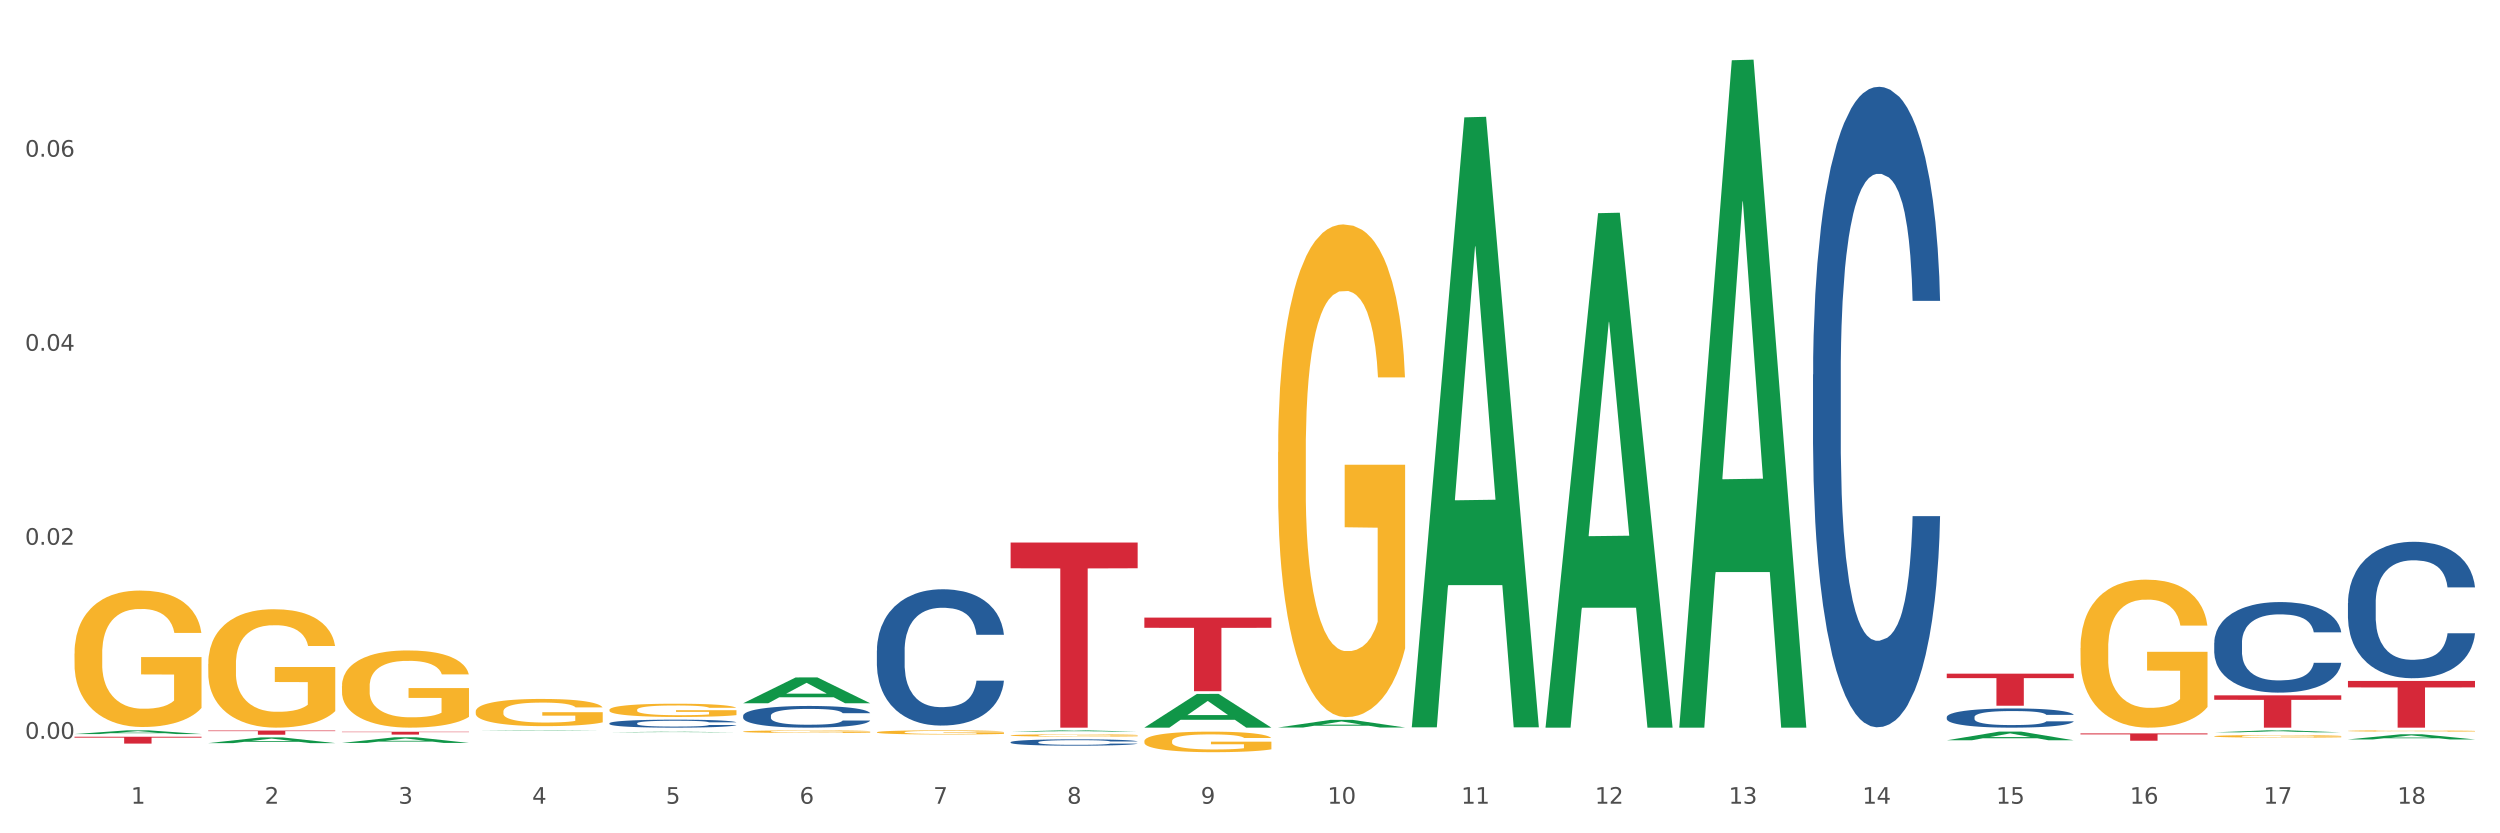 <?xml version="1.0" encoding="utf-8" standalone="no"?>
<!DOCTYPE svg PUBLIC "-//W3C//DTD SVG 1.1//EN"
  "http://www.w3.org/Graphics/SVG/1.1/DTD/svg11.dtd">
<svg xmlns:xlink="http://www.w3.org/1999/xlink" width="1080pt" height="360pt" viewBox="0 0 1080 360" xmlns="http://www.w3.org/2000/svg" version="1.1">
 <rect x="0" y="0" width="1080" height="360" fill="#333333" stroke="none"/>
 <defs>
  <style type="text/css">*{stroke-linejoin: round; stroke-linecap: butt}</style>
 </defs>
 <g id="figure_1">
  <g id="patch_1">
   <path d="M 0 360 
L 1080 360 
L 1080 0 
L 0 0 
z
" style="fill: #ffffff; stroke: #ffffff; stroke-linejoin: miter"/>
  </g>
  <g id="axes_1">
   <g id="matplotlib.axis_1">
    <g id="xtick_1">
     <g id="text_1">
      <!-- 1 -->
      <g style="fill: #4d4d4d" transform="translate(56.563 347.204) scale(0.096 -0.096)">
       <defs>
        <path id="DejaVuSans-31" d="M 794 531 
L 1825 531 
L 1825 4091 
L 703 3866 
L 703 4441 
L 1819 4666 
L 2450 4666 
L 2450 531 
L 3481 531 
L 3481 0 
L 794 0 
L 794 531 
z
" transform="scale(0.016)"/>
       </defs>
       <use xlink:href="#DejaVuSans-31"/>
      </g>
     </g>
    </g>
    <g id="xtick_2">
     <g id="text_2">
      <!-- 2 -->
      <g style="fill: #4d4d4d" transform="translate(114.336 347.204) scale(0.096 -0.096)">
       <defs>
        <path id="DejaVuSans-32" d="M 1228 531 
L 3431 531 
L 3431 0 
L 469 0 
L 469 531 
Q 828 903 1448 1529 
Q 2069 2156 2228 2338 
Q 2531 2678 2651 2914 
Q 2772 3150 2772 3378 
Q 2772 3750 2511 3984 
Q 2250 4219 1831 4219 
Q 1534 4219 1204 4116 
Q 875 4013 500 3803 
L 500 4441 
Q 881 4594 1212 4672 
Q 1544 4750 1819 4750 
Q 2544 4750 2975 4387 
Q 3406 4025 3406 3419 
Q 3406 3131 3298 2873 
Q 3191 2616 2906 2266 
Q 2828 2175 2409 1742 
Q 1991 1309 1228 531 
z
" transform="scale(0.016)"/>
       </defs>
       <use xlink:href="#DejaVuSans-32"/>
      </g>
     </g>
    </g>
    <g id="xtick_3">
     <g id="text_3">
      <!-- 3 -->
      <g style="fill: #4d4d4d" transform="translate(172.109 347.204) scale(0.096 -0.096)">
       <defs>
        <path id="DejaVuSans-33" d="M 2597 2516 
Q 3050 2419 3304 2112 
Q 3559 1806 3559 1356 
Q 3559 666 3084 287 
Q 2609 -91 1734 -91 
Q 1441 -91 1130 -33 
Q 819 25 488 141 
L 488 750 
Q 750 597 1062 519 
Q 1375 441 1716 441 
Q 2309 441 2620 675 
Q 2931 909 2931 1356 
Q 2931 1769 2642 2001 
Q 2353 2234 1838 2234 
L 1294 2234 
L 1294 2753 
L 1863 2753 
Q 2328 2753 2575 2939 
Q 2822 3125 2822 3475 
Q 2822 3834 2567 4026 
Q 2313 4219 1838 4219 
Q 1578 4219 1281 4162 
Q 984 4106 628 3988 
L 628 4550 
Q 988 4650 1302 4700 
Q 1616 4750 1894 4750 
Q 2613 4750 3031 4423 
Q 3450 4097 3450 3541 
Q 3450 3153 3228 2886 
Q 3006 2619 2597 2516 
z
" transform="scale(0.016)"/>
       </defs>
       <use xlink:href="#DejaVuSans-33"/>
      </g>
     </g>
    </g>
    <g id="xtick_4">
     <g id="text_4">
      <!-- 4 -->
      <g style="fill: #4d4d4d" transform="translate(229.882 347.204) scale(0.096 -0.096)">
       <defs>
        <path id="DejaVuSans-34" d="M 2419 4116 
L 825 1625 
L 2419 1625 
L 2419 4116 
z
M 2253 4666 
L 3047 4666 
L 3047 1625 
L 3713 1625 
L 3713 1100 
L 3047 1100 
L 3047 0 
L 2419 0 
L 2419 1100 
L 313 1100 
L 313 1709 
L 2253 4666 
z
" transform="scale(0.016)"/>
       </defs>
       <use xlink:href="#DejaVuSans-34"/>
      </g>
     </g>
    </g>
    <g id="xtick_5">
     <g id="text_5">
      <!-- 5 -->
      <g style="fill: #4d4d4d" transform="translate(287.655 347.204) scale(0.096 -0.096)">
       <defs>
        <path id="DejaVuSans-35" d="M 691 4666 
L 3169 4666 
L 3169 4134 
L 1269 4134 
L 1269 2991 
Q 1406 3038 1543 3061 
Q 1681 3084 1819 3084 
Q 2600 3084 3056 2656 
Q 3513 2228 3513 1497 
Q 3513 744 3044 326 
Q 2575 -91 1722 -91 
Q 1428 -91 1123 -41 
Q 819 9 494 109 
L 494 744 
Q 775 591 1075 516 
Q 1375 441 1709 441 
Q 2250 441 2565 725 
Q 2881 1009 2881 1497 
Q 2881 1984 2565 2268 
Q 2250 2553 1709 2553 
Q 1456 2553 1204 2497 
Q 953 2441 691 2322 
L 691 4666 
z
" transform="scale(0.016)"/>
       </defs>
       <use xlink:href="#DejaVuSans-35"/>
      </g>
     </g>
    </g>
    <g id="xtick_6">
     <g id="text_6">
      <!-- 6 -->
      <g style="fill: #4d4d4d" transform="translate(345.428 347.204) scale(0.096 -0.096)">
       <defs>
        <path id="DejaVuSans-36" d="M 2113 2584 
Q 1688 2584 1439 2293 
Q 1191 2003 1191 1497 
Q 1191 994 1439 701 
Q 1688 409 2113 409 
Q 2538 409 2786 701 
Q 3034 994 3034 1497 
Q 3034 2003 2786 2293 
Q 2538 2584 2113 2584 
z
M 3366 4563 
L 3366 3988 
Q 3128 4100 2886 4159 
Q 2644 4219 2406 4219 
Q 1781 4219 1451 3797 
Q 1122 3375 1075 2522 
Q 1259 2794 1537 2939 
Q 1816 3084 2150 3084 
Q 2853 3084 3261 2657 
Q 3669 2231 3669 1497 
Q 3669 778 3244 343 
Q 2819 -91 2113 -91 
Q 1303 -91 875 529 
Q 447 1150 447 2328 
Q 447 3434 972 4092 
Q 1497 4750 2381 4750 
Q 2619 4750 2861 4703 
Q 3103 4656 3366 4563 
z
" transform="scale(0.016)"/>
       </defs>
       <use xlink:href="#DejaVuSans-36"/>
      </g>
     </g>
    </g>
    <g id="xtick_7">
     <g id="text_7">
      <!-- 7 -->
      <g style="fill: #4d4d4d" transform="translate(403.201 347.204) scale(0.096 -0.096)">
       <defs>
        <path id="DejaVuSans-37" d="M 525 4666 
L 3525 4666 
L 3525 4397 
L 1831 0 
L 1172 0 
L 2766 4134 
L 525 4134 
L 525 4666 
z
" transform="scale(0.016)"/>
       </defs>
       <use xlink:href="#DejaVuSans-37"/>
      </g>
     </g>
    </g>
    <g id="xtick_8">
     <g id="text_8">
      <!-- 8 -->
      <g style="fill: #4d4d4d" transform="translate(460.974 347.204) scale(0.096 -0.096)">
       <defs>
        <path id="DejaVuSans-38" d="M 2034 2216 
Q 1584 2216 1326 1975 
Q 1069 1734 1069 1313 
Q 1069 891 1326 650 
Q 1584 409 2034 409 
Q 2484 409 2743 651 
Q 3003 894 3003 1313 
Q 3003 1734 2745 1975 
Q 2488 2216 2034 2216 
z
M 1403 2484 
Q 997 2584 770 2862 
Q 544 3141 544 3541 
Q 544 4100 942 4425 
Q 1341 4750 2034 4750 
Q 2731 4750 3128 4425 
Q 3525 4100 3525 3541 
Q 3525 3141 3298 2862 
Q 3072 2584 2669 2484 
Q 3125 2378 3379 2068 
Q 3634 1759 3634 1313 
Q 3634 634 3220 271 
Q 2806 -91 2034 -91 
Q 1263 -91 848 271 
Q 434 634 434 1313 
Q 434 1759 690 2068 
Q 947 2378 1403 2484 
z
M 1172 3481 
Q 1172 3119 1398 2916 
Q 1625 2713 2034 2713 
Q 2441 2713 2670 2916 
Q 2900 3119 2900 3481 
Q 2900 3844 2670 4047 
Q 2441 4250 2034 4250 
Q 1625 4250 1398 4047 
Q 1172 3844 1172 3481 
z
" transform="scale(0.016)"/>
       </defs>
       <use xlink:href="#DejaVuSans-38"/>
      </g>
     </g>
    </g>
    <g id="xtick_9">
     <g id="text_9">
      <!-- 9 -->
      <g style="fill: #4d4d4d" transform="translate(518.747 347.204) scale(0.096 -0.096)">
       <defs>
        <path id="DejaVuSans-39" d="M 703 97 
L 703 672 
Q 941 559 1184 500 
Q 1428 441 1663 441 
Q 2288 441 2617 861 
Q 2947 1281 2994 2138 
Q 2813 1869 2534 1725 
Q 2256 1581 1919 1581 
Q 1219 1581 811 2004 
Q 403 2428 403 3163 
Q 403 3881 828 4315 
Q 1253 4750 1959 4750 
Q 2769 4750 3195 4129 
Q 3622 3509 3622 2328 
Q 3622 1225 3098 567 
Q 2575 -91 1691 -91 
Q 1453 -91 1209 -44 
Q 966 3 703 97 
z
M 1959 2075 
Q 2384 2075 2632 2365 
Q 2881 2656 2881 3163 
Q 2881 3666 2632 3958 
Q 2384 4250 1959 4250 
Q 1534 4250 1286 3958 
Q 1038 3666 1038 3163 
Q 1038 2656 1286 2365 
Q 1534 2075 1959 2075 
z
" transform="scale(0.016)"/>
       </defs>
       <use xlink:href="#DejaVuSans-39"/>
      </g>
     </g>
    </g>
    <g id="xtick_10">
     <g id="text_10">
      <!-- 10 -->
      <g style="fill: #4d4d4d" transform="translate(573.466 347.204) scale(0.096 -0.096)">
       <defs>
        <path id="DejaVuSans-30" d="M 2034 4250 
Q 1547 4250 1301 3770 
Q 1056 3291 1056 2328 
Q 1056 1369 1301 889 
Q 1547 409 2034 409 
Q 2525 409 2770 889 
Q 3016 1369 3016 2328 
Q 3016 3291 2770 3770 
Q 2525 4250 2034 4250 
z
M 2034 4750 
Q 2819 4750 3233 4129 
Q 3647 3509 3647 2328 
Q 3647 1150 3233 529 
Q 2819 -91 2034 -91 
Q 1250 -91 836 529 
Q 422 1150 422 2328 
Q 422 3509 836 4129 
Q 1250 4750 2034 4750 
z
" transform="scale(0.016)"/>
       </defs>
       <use xlink:href="#DejaVuSans-31"/>
       <use xlink:href="#DejaVuSans-30" transform="translate(63.623 0)"/>
      </g>
     </g>
    </g>
    <g id="xtick_11">
     <g id="text_11">
      <!-- 11 -->
      <g style="fill: #4d4d4d" transform="translate(631.239 347.204) scale(0.096 -0.096)">
       <use xlink:href="#DejaVuSans-31"/>
       <use xlink:href="#DejaVuSans-31" transform="translate(63.623 0)"/>
      </g>
     </g>
    </g>
    <g id="xtick_12">
     <g id="text_12">
      <!-- 12 -->
      <g style="fill: #4d4d4d" transform="translate(689.012 347.204) scale(0.096 -0.096)">
       <use xlink:href="#DejaVuSans-31"/>
       <use xlink:href="#DejaVuSans-32" transform="translate(63.623 0)"/>
      </g>
     </g>
    </g>
    <g id="xtick_13">
     <g id="text_13">
      <!-- 13 -->
      <g style="fill: #4d4d4d" transform="translate(746.785 347.204) scale(0.096 -0.096)">
       <use xlink:href="#DejaVuSans-31"/>
       <use xlink:href="#DejaVuSans-33" transform="translate(63.623 0)"/>
      </g>
     </g>
    </g>
    <g id="xtick_14">
     <g id="text_14">
      <!-- 14 -->
      <g style="fill: #4d4d4d" transform="translate(804.558 347.204) scale(0.096 -0.096)">
       <use xlink:href="#DejaVuSans-31"/>
       <use xlink:href="#DejaVuSans-34" transform="translate(63.623 0)"/>
      </g>
     </g>
    </g>
    <g id="xtick_15">
     <g id="text_15">
      <!-- 15 -->
      <g style="fill: #4d4d4d" transform="translate(862.331 347.204) scale(0.096 -0.096)">
       <use xlink:href="#DejaVuSans-31"/>
       <use xlink:href="#DejaVuSans-35" transform="translate(63.623 0)"/>
      </g>
     </g>
    </g>
    <g id="xtick_16">
     <g id="text_16">
      <!-- 16 -->
      <g style="fill: #4d4d4d" transform="translate(920.104 347.204) scale(0.096 -0.096)">
       <use xlink:href="#DejaVuSans-31"/>
       <use xlink:href="#DejaVuSans-36" transform="translate(63.623 0)"/>
      </g>
     </g>
    </g>
    <g id="xtick_17">
     <g id="text_17">
      <!-- 17 -->
      <g style="fill: #4d4d4d" transform="translate(977.877 347.204) scale(0.096 -0.096)">
       <use xlink:href="#DejaVuSans-31"/>
       <use xlink:href="#DejaVuSans-37" transform="translate(63.623 0)"/>
      </g>
     </g>
    </g>
    <g id="xtick_18">
     <g id="text_18">
      <!-- 18 -->
      <g style="fill: #4d4d4d" transform="translate(1035.65 347.204) scale(0.096 -0.096)">
       <use xlink:href="#DejaVuSans-31"/>
       <use xlink:href="#DejaVuSans-38" transform="translate(63.623 0)"/>
      </g>
     </g>
    </g>
    <g id="xtick_19"/>
    <g id="xtick_20"/>
    <g id="xtick_21"/>
    <g id="xtick_22"/>
    <g id="xtick_23"/>
    <g id="xtick_24"/>
    <g id="xtick_25"/>
    <g id="xtick_26"/>
    <g id="xtick_27"/>
    <g id="xtick_28"/>
    <g id="xtick_29"/>
    <g id="xtick_30"/>
    <g id="xtick_31"/>
    <g id="xtick_32"/>
    <g id="xtick_33"/>
    <g id="xtick_34"/>
    <g id="xtick_35"/>
   </g>
   <g id="matplotlib.axis_2">
    <g id="ytick_1">
     <g id="text_19">
      <!-- 0.00 -->
      <g style="fill: #4d4d4d" transform="translate(10.8 319.155) scale(0.096 -0.096)">
       <defs>
        <path id="DejaVuSans-2e" d="M 684 794 
L 1344 794 
L 1344 0 
L 684 0 
L 684 794 
z
" transform="scale(0.016)"/>
       </defs>
       <use xlink:href="#DejaVuSans-30"/>
       <use xlink:href="#DejaVuSans-2e" transform="translate(63.623 0)"/>
       <use xlink:href="#DejaVuSans-30" transform="translate(95.41 0)"/>
       <use xlink:href="#DejaVuSans-30" transform="translate(159.033 0)"/>
      </g>
     </g>
    </g>
    <g id="ytick_2">
     <g id="text_20">
      <!-- 0.02 -->
      <g style="fill: #4d4d4d" transform="translate(10.8 235.336) scale(0.096 -0.096)">
       <use xlink:href="#DejaVuSans-30"/>
       <use xlink:href="#DejaVuSans-2e" transform="translate(63.623 0)"/>
       <use xlink:href="#DejaVuSans-30" transform="translate(95.41 0)"/>
       <use xlink:href="#DejaVuSans-32" transform="translate(159.033 0)"/>
      </g>
     </g>
    </g>
    <g id="ytick_3">
     <g id="text_21">
      <!-- 0.04 -->
      <g style="fill: #4d4d4d" transform="translate(10.8 151.517) scale(0.096 -0.096)">
       <use xlink:href="#DejaVuSans-30"/>
       <use xlink:href="#DejaVuSans-2e" transform="translate(63.623 0)"/>
       <use xlink:href="#DejaVuSans-30" transform="translate(95.41 0)"/>
       <use xlink:href="#DejaVuSans-34" transform="translate(159.033 0)"/>
      </g>
     </g>
    </g>
    <g id="ytick_4">
     <g id="text_22">
      <!-- 0.06 -->
      <g style="fill: #4d4d4d" transform="translate(10.8 67.698) scale(0.096 -0.096)">
       <use xlink:href="#DejaVuSans-30"/>
       <use xlink:href="#DejaVuSans-2e" transform="translate(63.623 0)"/>
       <use xlink:href="#DejaVuSans-30" transform="translate(95.41 0)"/>
       <use xlink:href="#DejaVuSans-36" transform="translate(159.033 0)"/>
      </g>
     </g>
    </g>
    <g id="ytick_5"/>
    <g id="ytick_6"/>
    <g id="ytick_7"/>
    <g id="ytick_8"/>
   </g>
   <g id="PolyCollection_1">
    <path d="M 32.175 317.109 
L 32.232 317.107 
L 54.864 315.509 
L 64.257 315.508 
L 87.059 317.112 
L 76.196 317.112 
L 71.273 316.738 
L 47.905 316.738 
L 47.735 316.744 
L 42.982 317.112 
L 32.175 317.112 
L 32.175 317.109 
L 50.847 316.515 
L 68.331 316.514 
L 59.674 315.85 
L 59.561 315.847 
L 59.447 315.851 
L 50.79 316.514 
L 50.847 316.515 
L 32.175 317.109 
z
" clip-path="url(#p35378ffe26)" style="fill: #109648"/>
    <path d="M 956.543 300.381 
L 1011.427 300.381 
L 1011.427 302.322 
L 989.837 302.335 
L 989.837 314.349 
L 978.002 314.349 
L 978.002 302.335 
L 956.543 302.322 
L 956.543 300.394 
L 956.543 300.381 
z
" clip-path="url(#p35378ffe26)" style="fill: #d62839"/>
    <path d="M 898.77 316.819 
L 953.654 316.819 
L 953.654 317.26 
L 932.064 317.263 
L 932.064 319.994 
L 920.229 319.994 
L 920.229 317.263 
L 898.77 317.26 
L 898.77 316.822 
L 898.77 316.819 
z
" clip-path="url(#p35378ffe26)" style="fill: #d62839"/>
    <path d="M 840.997 291.029 
L 895.881 291.029 
L 895.881 292.954 
L 874.291 292.967 
L 874.291 304.886 
L 862.456 304.886 
L 862.456 292.967 
L 840.997 292.954 
L 840.997 291.042 
L 840.997 291.029 
z
" clip-path="url(#p35378ffe26)" style="fill: #d62839"/>
    <path d="M 494.359 266.796 
L 549.243 266.796 
L 549.243 271.215 
L 527.654 271.245 
L 527.654 298.6 
L 515.818 298.6 
L 515.818 271.245 
L 494.359 271.215 
L 494.359 266.826 
L 494.359 266.796 
z
" clip-path="url(#p35378ffe26)" style="fill: #d62839"/>
    <path d="M 436.586 234.377 
L 491.47 234.377 
L 491.47 245.49 
L 469.881 245.565 
L 469.881 314.349 
L 458.045 314.349 
L 458.045 245.565 
L 436.586 245.49 
L 436.586 234.452 
L 436.586 234.377 
z
" clip-path="url(#p35378ffe26)" style="fill: #d62839"/>
    <path d="M 147.721 316.115 
L 202.605 316.115 
L 202.605 316.286 
L 181.016 316.287 
L 181.016 317.341 
L 169.18 317.341 
L 169.18 316.287 
L 147.721 316.286 
L 147.721 316.117 
L 147.721 316.115 
z
" clip-path="url(#p35378ffe26)" style="fill: #d62839"/>
    <path d="M 89.948 315.591 
L 144.832 315.591 
L 144.832 315.841 
L 123.243 315.843 
L 123.243 317.392 
L 111.407 317.392 
L 111.407 315.843 
L 89.948 315.841 
L 89.948 315.593 
L 89.948 315.591 
z
" clip-path="url(#p35378ffe26)" style="fill: #d62839"/>
    <path d="M 32.175 318.271 
L 87.059 318.271 
L 87.059 318.683 
L 65.47 318.686 
L 65.47 321.238 
L 53.635 321.238 
L 53.635 318.686 
L 32.175 318.683 
L 32.175 318.273 
L 32.175 318.271 
z
" clip-path="url(#p35378ffe26)" style="fill: #d62839"/>
    <path d="M 263.267 312.445 
L 263.332 312.442 
L 263.332 312.354 
L 263.526 312.234 
L 264.24 312.013 
L 265.148 311.846 
L 266.705 311.65 
L 267.549 311.568 
L 268.652 311.476 
L 270.922 311.328 
L 273.517 311.202 
L 275.334 311.132 
L 276.696 311.088 
L 279.745 311.009 
L 281.497 310.974 
L 283.313 310.946 
L 284.87 310.927 
L 287.465 310.905 
L 289.541 310.895 
L 291.942 310.892 
L 293.953 310.895 
L 296.613 310.908 
L 300.505 310.946 
L 301.997 310.968 
L 304.008 311.006 
L 306.084 311.056 
L 307.771 311.107 
L 309.717 311.179 
L 311.729 311.274 
L 313.675 311.394 
L 315.037 311.505 
L 316.14 311.621 
L 317.113 311.763 
L 317.827 311.918 
L 318.151 312.048 
L 306.279 312.048 
L 305.955 311.931 
L 305.306 311.804 
L 304.657 311.719 
L 303.944 311.65 
L 302.841 311.571 
L 301.868 311.52 
L 300.246 311.46 
L 298.754 311.423 
L 297.521 311.4 
L 296.029 311.381 
L 292.85 311.363 
L 290.579 311.363 
L 289.152 311.369 
L 287.4 311.385 
L 285.908 311.407 
L 284.157 311.445 
L 282.794 311.486 
L 281.432 311.539 
L 280.653 311.577 
L 279.486 311.647 
L 278.707 311.703 
L 277.669 311.801 
L 277.085 311.871 
L 276.047 312.051 
L 275.593 312.183 
L 275.399 312.275 
L 275.269 312.376 
L 275.269 312.868 
L 275.658 313.089 
L 275.982 313.184 
L 276.501 313.291 
L 277.475 313.43 
L 278.902 313.566 
L 280.394 313.664 
L 281.627 313.724 
L 282.794 313.768 
L 283.962 313.803 
L 285.389 313.834 
L 286.557 313.853 
L 288.309 313.872 
L 290.385 313.882 
L 292.007 313.882 
L 295.315 313.866 
L 296.807 313.85 
L 298.235 313.828 
L 299.792 313.793 
L 301.024 313.755 
L 301.738 313.727 
L 302.906 313.667 
L 303.814 313.604 
L 304.592 313.531 
L 305.111 313.468 
L 305.695 313.373 
L 306.149 313.266 
L 306.279 313.209 
L 318.151 313.209 
L 317.892 313.323 
L 317.438 313.433 
L 316.529 313.582 
L 315.816 313.667 
L 314.713 313.771 
L 313.545 313.86 
L 311.923 313.957 
L 310.431 314.03 
L 308.874 314.093 
L 307.187 314.15 
L 304.138 314.229 
L 303.035 314.251 
L 300.7 314.289 
L 298.883 314.311 
L 296.223 314.333 
L 293.499 314.346 
L 290.644 314.349 
L 288.114 314.343 
L 285.324 314.324 
L 283.573 314.305 
L 281.627 314.276 
L 279.356 314.232 
L 277.215 314.178 
L 275.204 314.115 
L 273.323 314.043 
L 271.571 313.961 
L 269.3 313.825 
L 267.614 313.692 
L 266.381 313.569 
L 265.538 313.465 
L 264.694 313.332 
L 264.24 313.241 
L 263.526 313.02 
L 263.267 312.815 
L 263.267 312.445 
z
" clip-path="url(#p35378ffe26)" style="fill: #255c99"/>
    <path d="M 321.04 309.186 
L 321.105 309.177 
L 321.105 308.938 
L 321.299 308.612 
L 322.013 308.013 
L 322.921 307.559 
L 324.478 307.028 
L 325.322 306.805 
L 326.425 306.557 
L 328.695 306.155 
L 331.29 305.812 
L 333.107 305.624 
L 334.469 305.504 
L 337.518 305.29 
L 339.27 305.196 
L 341.086 305.119 
L 342.643 305.067 
L 345.238 305.007 
L 347.314 304.982 
L 349.715 304.973 
L 351.726 304.982 
L 354.386 305.016 
L 358.278 305.119 
L 359.77 305.179 
L 361.781 305.281 
L 363.857 305.418 
L 365.544 305.555 
L 367.49 305.752 
L 369.502 306.009 
L 371.448 306.335 
L 372.81 306.634 
L 373.913 306.951 
L 374.886 307.336 
L 375.6 307.756 
L 375.924 308.107 
L 364.052 308.107 
L 363.728 307.79 
L 363.079 307.448 
L 362.43 307.216 
L 361.717 307.028 
L 360.614 306.814 
L 359.641 306.677 
L 358.019 306.514 
L 356.527 306.412 
L 355.294 306.352 
L 353.802 306.3 
L 350.623 306.249 
L 348.352 306.249 
L 346.925 306.266 
L 345.173 306.309 
L 343.681 306.369 
L 341.93 306.472 
L 340.567 306.583 
L 339.205 306.728 
L 338.426 306.831 
L 337.259 307.02 
L 336.48 307.174 
L 335.442 307.439 
L 334.858 307.627 
L 333.82 308.116 
L 333.366 308.475 
L 333.172 308.723 
L 333.042 308.997 
L 333.042 310.333 
L 333.431 310.933 
L 333.755 311.189 
L 334.274 311.481 
L 335.248 311.857 
L 336.675 312.225 
L 338.167 312.491 
L 339.4 312.654 
L 340.567 312.773 
L 341.735 312.868 
L 343.162 312.953 
L 344.33 313.005 
L 346.082 313.056 
L 348.158 313.082 
L 349.78 313.082 
L 353.088 313.039 
L 354.58 312.996 
L 356.008 312.936 
L 357.565 312.842 
L 358.797 312.739 
L 359.511 312.662 
L 360.679 312.499 
L 361.587 312.328 
L 362.365 312.131 
L 362.884 311.96 
L 363.468 311.703 
L 363.922 311.412 
L 364.052 311.258 
L 375.924 311.258 
L 375.665 311.566 
L 375.211 311.866 
L 374.302 312.268 
L 373.589 312.499 
L 372.486 312.782 
L 371.318 313.022 
L 369.696 313.287 
L 368.204 313.484 
L 366.647 313.655 
L 364.96 313.809 
L 361.911 314.024 
L 360.808 314.083 
L 358.473 314.186 
L 356.656 314.246 
L 353.996 314.306 
L 351.272 314.34 
L 348.417 314.349 
L 345.887 314.332 
L 343.097 314.28 
L 341.346 314.229 
L 339.4 314.152 
L 337.129 314.032 
L 334.988 313.887 
L 332.977 313.715 
L 331.096 313.518 
L 329.344 313.296 
L 327.073 312.928 
L 325.387 312.568 
L 324.154 312.234 
L 323.311 311.951 
L 322.467 311.592 
L 322.013 311.344 
L 321.299 310.744 
L 321.04 310.188 
L 321.04 309.186 
z
" clip-path="url(#p35378ffe26)" style="fill: #255c99"/>
    <path d="M 378.813 281.019 
L 378.878 280.966 
L 378.878 279.46 
L 379.072 277.416 
L 379.786 273.651 
L 380.694 270.8 
L 382.251 267.465 
L 383.095 266.067 
L 384.198 264.507 
L 386.468 261.979 
L 389.063 259.828 
L 390.88 258.644 
L 392.242 257.891 
L 395.291 256.547 
L 397.043 255.955 
L 398.859 255.471 
L 400.416 255.148 
L 403.011 254.772 
L 405.087 254.61 
L 407.488 254.557 
L 409.499 254.61 
L 412.159 254.826 
L 416.051 255.471 
L 417.543 255.847 
L 419.554 256.493 
L 421.63 257.353 
L 423.317 258.214 
L 425.263 259.451 
L 427.275 261.065 
L 429.221 263.109 
L 430.583 264.991 
L 431.686 266.981 
L 432.659 269.402 
L 433.373 272.037 
L 433.697 274.242 
L 421.825 274.242 
L 421.501 272.252 
L 420.852 270.101 
L 420.203 268.649 
L 419.49 267.465 
L 418.387 266.121 
L 417.414 265.26 
L 415.792 264.238 
L 414.3 263.593 
L 413.067 263.216 
L 411.575 262.893 
L 408.396 262.571 
L 406.125 262.571 
L 404.698 262.678 
L 402.946 262.947 
L 401.454 263.324 
L 399.703 263.969 
L 398.34 264.668 
L 396.978 265.583 
L 396.199 266.228 
L 395.032 267.412 
L 394.253 268.38 
L 393.215 270.047 
L 392.631 271.23 
L 391.593 274.296 
L 391.139 276.555 
L 390.945 278.115 
L 390.815 279.836 
L 390.815 288.227 
L 391.204 291.992 
L 391.528 293.605 
L 392.047 295.434 
L 393.021 297.801 
L 394.448 300.114 
L 395.94 301.781 
L 397.173 302.803 
L 398.34 303.556 
L 399.508 304.147 
L 400.935 304.685 
L 402.103 305.008 
L 403.855 305.331 
L 405.931 305.492 
L 407.553 305.492 
L 410.861 305.223 
L 412.353 304.954 
L 413.781 304.578 
L 415.338 303.986 
L 416.57 303.341 
L 417.284 302.857 
L 418.452 301.835 
L 419.36 300.759 
L 420.138 299.522 
L 420.657 298.446 
L 421.241 296.833 
L 421.695 295.004 
L 421.825 294.036 
L 433.697 294.036 
L 433.438 295.972 
L 432.984 297.854 
L 432.075 300.382 
L 431.362 301.835 
L 430.259 303.61 
L 429.091 305.116 
L 427.469 306.783 
L 425.977 308.02 
L 424.42 309.096 
L 422.733 310.064 
L 419.684 311.409 
L 418.581 311.785 
L 416.246 312.431 
L 414.429 312.807 
L 411.769 313.184 
L 409.045 313.399 
L 406.19 313.452 
L 403.66 313.345 
L 400.87 313.022 
L 399.119 312.699 
L 397.173 312.215 
L 394.902 311.462 
L 392.761 310.548 
L 390.75 309.472 
L 388.869 308.235 
L 387.117 306.837 
L 384.846 304.524 
L 383.16 302.265 
L 381.927 300.167 
L 381.084 298.392 
L 380.24 296.133 
L 379.786 294.574 
L 379.072 290.809 
L 378.813 287.312 
L 378.813 281.019 
z
" clip-path="url(#p35378ffe26)" style="fill: #255c99"/>
    <path d="M 436.586 320.618 
L 436.651 320.615 
L 436.651 320.545 
L 436.845 320.449 
L 437.559 320.272 
L 438.467 320.139 
L 440.024 319.983 
L 440.868 319.917 
L 441.97 319.844 
L 444.241 319.726 
L 446.836 319.625 
L 448.653 319.569 
L 450.015 319.534 
L 453.064 319.471 
L 454.816 319.443 
L 456.632 319.421 
L 458.189 319.406 
L 460.784 319.388 
L 462.86 319.38 
L 465.261 319.378 
L 467.272 319.38 
L 469.932 319.39 
L 473.824 319.421 
L 475.316 319.438 
L 477.327 319.469 
L 479.403 319.509 
L 481.09 319.549 
L 483.036 319.607 
L 485.048 319.683 
L 486.994 319.779 
L 488.356 319.867 
L 489.459 319.96 
L 490.432 320.073 
L 491.146 320.197 
L 491.47 320.3 
L 479.598 320.3 
L 479.274 320.207 
L 478.625 320.106 
L 477.976 320.038 
L 477.263 319.983 
L 476.16 319.92 
L 475.187 319.879 
L 473.565 319.831 
L 472.073 319.801 
L 470.84 319.784 
L 469.348 319.768 
L 466.169 319.753 
L 463.898 319.753 
L 462.471 319.758 
L 460.719 319.771 
L 459.227 319.789 
L 457.476 319.819 
L 456.113 319.852 
L 454.751 319.894 
L 453.972 319.925 
L 452.805 319.98 
L 452.026 320.025 
L 450.988 320.104 
L 450.404 320.159 
L 449.366 320.303 
L 448.912 320.409 
L 448.718 320.482 
L 448.588 320.562 
L 448.588 320.955 
L 448.977 321.132 
L 449.301 321.207 
L 449.82 321.293 
L 450.794 321.404 
L 452.221 321.512 
L 453.713 321.59 
L 454.946 321.638 
L 456.113 321.673 
L 457.281 321.701 
L 458.708 321.726 
L 459.876 321.742 
L 461.628 321.757 
L 463.704 321.764 
L 465.326 321.764 
L 468.634 321.752 
L 470.126 321.739 
L 471.554 321.721 
L 473.111 321.694 
L 474.343 321.663 
L 475.057 321.641 
L 476.225 321.593 
L 477.133 321.542 
L 477.911 321.484 
L 478.43 321.434 
L 479.014 321.358 
L 479.468 321.273 
L 479.598 321.227 
L 491.47 321.227 
L 491.211 321.318 
L 490.757 321.406 
L 489.848 321.525 
L 489.135 321.593 
L 488.032 321.676 
L 486.864 321.747 
L 485.242 321.825 
L 483.75 321.883 
L 482.193 321.933 
L 480.506 321.978 
L 477.457 322.041 
L 476.354 322.059 
L 474.019 322.089 
L 472.202 322.107 
L 469.542 322.125 
L 466.818 322.135 
L 463.963 322.137 
L 461.433 322.132 
L 458.643 322.117 
L 456.892 322.102 
L 454.946 322.079 
L 452.675 322.044 
L 450.534 322.001 
L 448.523 321.951 
L 446.642 321.893 
L 444.89 321.827 
L 442.619 321.719 
L 440.932 321.613 
L 439.7 321.515 
L 438.856 321.432 
L 438.013 321.326 
L 437.559 321.253 
L 436.845 321.076 
L 436.586 320.912 
L 436.586 320.618 
z
" clip-path="url(#p35378ffe26)" style="fill: #255c99"/>
    <path d="M 783.224 161.816 
L 783.289 161.563 
L 783.289 154.488 
L 783.483 144.885 
L 784.197 127.196 
L 785.105 113.803 
L 786.662 98.136 
L 787.506 91.566 
L 788.608 84.238 
L 790.879 72.361 
L 793.474 62.253 
L 795.291 56.694 
L 796.653 53.156 
L 799.702 46.838 
L 801.454 44.059 
L 803.27 41.784 
L 804.827 40.268 
L 807.422 38.499 
L 809.498 37.741 
L 811.899 37.489 
L 813.91 37.741 
L 816.57 38.752 
L 820.462 41.784 
L 821.954 43.553 
L 823.965 46.586 
L 826.041 50.629 
L 827.728 54.672 
L 829.674 60.484 
L 831.685 68.065 
L 833.632 77.668 
L 834.994 86.512 
L 836.097 95.862 
L 837.07 107.233 
L 837.784 119.616 
L 838.108 129.976 
L 826.236 129.976 
L 825.912 120.626 
L 825.263 110.518 
L 824.614 103.696 
L 823.9 98.136 
L 822.798 91.819 
L 821.824 87.776 
L 820.203 82.974 
L 818.71 79.942 
L 817.478 78.173 
L 815.986 76.657 
L 812.807 75.141 
L 810.536 75.141 
L 809.109 75.646 
L 807.357 76.91 
L 805.865 78.678 
L 804.114 81.711 
L 802.751 84.996 
L 801.389 89.292 
L 800.61 92.324 
L 799.443 97.883 
L 798.664 102.432 
L 797.626 110.266 
L 797.042 115.825 
L 796.004 130.229 
L 795.55 140.842 
L 795.355 148.17 
L 795.226 156.257 
L 795.226 195.678 
L 795.615 213.367 
L 795.939 220.948 
L 796.458 229.539 
L 797.431 240.658 
L 798.859 251.524 
L 800.351 259.358 
L 801.583 264.159 
L 802.751 267.697 
L 803.919 270.476 
L 805.346 273.003 
L 806.514 274.52 
L 808.266 276.036 
L 810.342 276.794 
L 811.963 276.794 
L 815.272 275.53 
L 816.764 274.267 
L 818.191 272.498 
L 819.748 269.718 
L 820.981 266.686 
L 821.695 264.412 
L 822.862 259.61 
L 823.771 254.556 
L 824.549 248.744 
L 825.068 243.69 
L 825.652 236.109 
L 826.106 227.518 
L 826.236 222.969 
L 838.108 222.969 
L 837.849 232.066 
L 837.394 240.911 
L 836.486 252.788 
L 835.773 259.61 
L 834.67 267.949 
L 833.502 275.025 
L 831.88 282.859 
L 830.388 288.671 
L 828.831 293.725 
L 827.144 298.273 
L 824.095 304.591 
L 822.992 306.36 
L 820.657 309.392 
L 818.84 311.161 
L 816.18 312.93 
L 813.456 313.94 
L 810.601 314.193 
L 808.071 313.688 
L 805.281 312.172 
L 803.53 310.655 
L 801.583 308.381 
L 799.313 304.843 
L 797.172 300.547 
L 795.161 295.494 
L 793.279 289.681 
L 791.528 283.111 
L 789.257 272.245 
L 787.57 261.632 
L 786.338 251.777 
L 785.494 243.438 
L 784.651 232.824 
L 784.197 225.496 
L 783.483 207.807 
L 783.224 191.382 
L 783.224 161.816 
z
" clip-path="url(#p35378ffe26)" style="fill: #255c99"/>
    <path d="M 840.997 309.776 
L 841.062 309.769 
L 841.062 309.556 
L 841.256 309.268 
L 841.97 308.737 
L 842.878 308.335 
L 844.435 307.865 
L 845.278 307.668 
L 846.381 307.448 
L 848.652 307.092 
L 851.247 306.788 
L 853.063 306.622 
L 854.426 306.515 
L 857.475 306.326 
L 859.227 306.242 
L 861.043 306.174 
L 862.6 306.129 
L 865.195 306.076 
L 867.271 306.053 
L 869.672 306.045 
L 871.683 306.053 
L 874.343 306.083 
L 878.235 306.174 
L 879.727 306.227 
L 881.738 306.318 
L 883.814 306.44 
L 885.501 306.561 
L 887.447 306.735 
L 889.458 306.963 
L 891.405 307.251 
L 892.767 307.516 
L 893.87 307.797 
L 894.843 308.138 
L 895.557 308.51 
L 895.881 308.821 
L 884.009 308.821 
L 883.685 308.54 
L 883.036 308.237 
L 882.387 308.032 
L 881.673 307.865 
L 880.571 307.676 
L 879.597 307.554 
L 877.976 307.41 
L 876.483 307.319 
L 875.251 307.266 
L 873.759 307.221 
L 870.58 307.175 
L 868.309 307.175 
L 866.882 307.19 
L 865.13 307.228 
L 863.638 307.281 
L 861.887 307.372 
L 860.524 307.471 
L 859.162 307.6 
L 858.383 307.691 
L 857.216 307.858 
L 856.437 307.994 
L 855.399 308.229 
L 854.815 308.396 
L 853.777 308.828 
L 853.323 309.147 
L 853.128 309.367 
L 852.999 309.609 
L 852.999 310.792 
L 853.388 311.323 
L 853.712 311.551 
L 854.231 311.809 
L 855.204 312.142 
L 856.632 312.468 
L 858.124 312.703 
L 859.356 312.847 
L 860.524 312.954 
L 861.692 313.037 
L 863.119 313.113 
L 864.287 313.158 
L 866.039 313.204 
L 868.115 313.227 
L 869.736 313.227 
L 873.045 313.189 
L 874.537 313.151 
L 875.964 313.098 
L 877.521 313.014 
L 878.754 312.923 
L 879.468 312.855 
L 880.635 312.711 
L 881.544 312.559 
L 882.322 312.385 
L 882.841 312.233 
L 883.425 312.006 
L 883.879 311.748 
L 884.009 311.611 
L 895.881 311.611 
L 895.622 311.884 
L 895.167 312.15 
L 894.259 312.506 
L 893.546 312.711 
L 892.443 312.961 
L 891.275 313.174 
L 889.653 313.409 
L 888.161 313.583 
L 886.604 313.735 
L 884.917 313.871 
L 881.868 314.061 
L 880.765 314.114 
L 878.43 314.205 
L 876.613 314.258 
L 873.953 314.311 
L 871.229 314.341 
L 868.374 314.349 
L 865.844 314.334 
L 863.054 314.288 
L 861.303 314.243 
L 859.356 314.174 
L 857.086 314.068 
L 854.945 313.939 
L 852.934 313.788 
L 851.052 313.613 
L 849.301 313.416 
L 847.03 313.09 
L 845.343 312.772 
L 844.111 312.476 
L 843.267 312.226 
L 842.424 311.907 
L 841.97 311.687 
L 841.256 311.156 
L 840.997 310.663 
L 840.997 309.776 
z
" clip-path="url(#p35378ffe26)" style="fill: #255c99"/>
    <path d="M 956.543 277.671 
L 956.608 277.635 
L 956.608 276.635 
L 956.802 275.277 
L 957.516 272.775 
L 958.424 270.881 
L 959.981 268.665 
L 960.824 267.736 
L 961.927 266.699 
L 964.198 265.019 
L 966.793 263.59 
L 968.609 262.803 
L 969.972 262.303 
L 973.021 261.41 
L 974.773 261.016 
L 976.589 260.695 
L 978.146 260.48 
L 980.741 260.23 
L 982.817 260.123 
L 985.217 260.087 
L 987.229 260.123 
L 989.888 260.266 
L 993.781 260.695 
L 995.273 260.945 
L 997.284 261.374 
L 999.36 261.946 
L 1001.047 262.518 
L 1002.993 263.34 
L 1005.004 264.412 
L 1006.951 265.77 
L 1008.313 267.021 
L 1009.416 268.343 
L 1010.389 269.951 
L 1011.103 271.703 
L 1011.427 273.168 
L 999.555 273.168 
L 999.231 271.846 
L 998.582 270.416 
L 997.933 269.451 
L 997.219 268.665 
L 996.116 267.771 
L 995.143 267.199 
L 993.521 266.52 
L 992.029 266.092 
L 990.797 265.841 
L 989.305 265.627 
L 986.126 265.412 
L 983.855 265.412 
L 982.428 265.484 
L 980.676 265.663 
L 979.184 265.913 
L 977.432 266.342 
L 976.07 266.806 
L 974.708 267.414 
L 973.929 267.843 
L 972.761 268.629 
L 971.983 269.272 
L 970.945 270.38 
L 970.361 271.167 
L 969.323 273.204 
L 968.869 274.705 
L 968.674 275.741 
L 968.545 276.885 
L 968.545 282.46 
L 968.934 284.962 
L 969.258 286.034 
L 969.777 287.249 
L 970.75 288.822 
L 972.178 290.359 
L 973.67 291.467 
L 974.902 292.146 
L 976.07 292.646 
L 977.238 293.039 
L 978.665 293.397 
L 979.833 293.611 
L 981.584 293.826 
L 983.66 293.933 
L 985.282 293.933 
L 988.591 293.754 
L 990.083 293.575 
L 991.51 293.325 
L 993.067 292.932 
L 994.3 292.503 
L 995.014 292.182 
L 996.181 291.502 
L 997.09 290.788 
L 997.868 289.966 
L 998.387 289.251 
L 998.971 288.179 
L 999.425 286.964 
L 999.555 286.32 
L 1011.427 286.32 
L 1011.168 287.607 
L 1010.713 288.858 
L 1009.805 290.538 
L 1009.092 291.502 
L 1007.989 292.682 
L 1006.821 293.683 
L 1005.199 294.791 
L 1003.707 295.613 
L 1002.15 296.327 
L 1000.463 296.971 
L 997.414 297.864 
L 996.311 298.114 
L 993.976 298.543 
L 992.159 298.793 
L 989.499 299.044 
L 986.774 299.187 
L 983.92 299.222 
L 981.39 299.151 
L 978.6 298.936 
L 976.849 298.722 
L 974.902 298.4 
L 972.632 297.9 
L 970.491 297.292 
L 968.48 296.578 
L 966.598 295.756 
L 964.847 294.826 
L 962.576 293.289 
L 960.889 291.788 
L 959.657 290.395 
L 958.813 289.215 
L 957.97 287.714 
L 957.516 286.678 
L 956.802 284.176 
L 956.543 281.853 
L 956.543 277.671 
z
" clip-path="url(#p35378ffe26)" style="fill: #255c99"/>
    <path d="M 1014.316 260.536 
L 1014.381 260.482 
L 1014.381 258.974 
L 1014.575 256.928 
L 1015.289 253.159 
L 1016.197 250.306 
L 1017.754 246.968 
L 1018.597 245.568 
L 1019.7 244.007 
L 1021.971 241.476 
L 1024.566 239.322 
L 1026.382 238.138 
L 1027.745 237.384 
L 1030.794 236.038 
L 1032.546 235.446 
L 1034.362 234.961 
L 1035.919 234.638 
L 1038.514 234.261 
L 1040.59 234.1 
L 1042.99 234.046 
L 1045.002 234.1 
L 1047.661 234.315 
L 1051.554 234.961 
L 1053.046 235.338 
L 1055.057 235.984 
L 1057.133 236.846 
L 1058.82 237.707 
L 1060.766 238.945 
L 1062.777 240.561 
L 1064.724 242.607 
L 1066.086 244.491 
L 1067.189 246.483 
L 1068.162 248.906 
L 1068.876 251.544 
L 1069.2 253.752 
L 1057.328 253.752 
L 1057.003 251.76 
L 1056.355 249.606 
L 1055.706 248.152 
L 1054.992 246.968 
L 1053.889 245.622 
L 1052.916 244.76 
L 1051.294 243.737 
L 1049.802 243.091 
L 1048.57 242.714 
L 1047.078 242.391 
L 1043.899 242.068 
L 1041.628 242.068 
L 1040.201 242.176 
L 1038.449 242.445 
L 1036.957 242.822 
L 1035.205 243.468 
L 1033.843 244.168 
L 1032.481 245.083 
L 1031.702 245.729 
L 1030.534 246.914 
L 1029.756 247.883 
L 1028.718 249.552 
L 1028.134 250.737 
L 1027.096 253.806 
L 1026.642 256.067 
L 1026.447 257.628 
L 1026.318 259.351 
L 1026.318 267.75 
L 1026.707 271.519 
L 1027.031 273.134 
L 1027.55 274.965 
L 1028.523 277.334 
L 1029.951 279.649 
L 1031.443 281.318 
L 1032.675 282.341 
L 1033.843 283.095 
L 1035.011 283.687 
L 1036.438 284.226 
L 1037.606 284.549 
L 1039.357 284.872 
L 1041.433 285.033 
L 1043.055 285.033 
L 1046.364 284.764 
L 1047.856 284.495 
L 1049.283 284.118 
L 1050.84 283.526 
L 1052.073 282.88 
L 1052.787 282.395 
L 1053.954 281.372 
L 1054.863 280.295 
L 1055.641 279.057 
L 1056.16 277.98 
L 1056.744 276.365 
L 1057.198 274.534 
L 1057.328 273.565 
L 1069.2 273.565 
L 1068.94 275.504 
L 1068.486 277.388 
L 1067.578 279.918 
L 1066.864 281.372 
L 1065.762 283.149 
L 1064.594 284.656 
L 1062.972 286.326 
L 1061.48 287.564 
L 1059.923 288.641 
L 1058.236 289.61 
L 1055.187 290.956 
L 1054.084 291.333 
L 1051.749 291.979 
L 1049.932 292.356 
L 1047.272 292.733 
L 1044.547 292.948 
L 1041.693 293.002 
L 1039.163 292.894 
L 1036.373 292.571 
L 1034.622 292.248 
L 1032.675 291.763 
L 1030.405 291.01 
L 1028.264 290.094 
L 1026.253 289.018 
L 1024.371 287.779 
L 1022.62 286.379 
L 1020.349 284.064 
L 1018.662 281.803 
L 1017.43 279.703 
L 1016.586 277.926 
L 1015.743 275.665 
L 1015.289 274.104 
L 1014.575 270.335 
L 1014.316 266.835 
L 1014.316 260.536 
z
" clip-path="url(#p35378ffe26)" style="fill: #255c99"/>
    <path d="M 1014.316 315.761 
L 1014.38 315.761 
L 1014.38 315.743 
L 1014.51 315.727 
L 1015.158 315.69 
L 1016.13 315.659 
L 1016.843 315.642 
L 1017.556 315.629 
L 1018.398 315.615 
L 1019.435 315.601 
L 1021.314 315.58 
L 1022.48 315.57 
L 1023.906 315.559 
L 1026.498 315.543 
L 1028.377 315.534 
L 1030.321 315.526 
L 1033.496 315.517 
L 1035.57 315.513 
L 1037.773 315.51 
L 1040.429 315.508 
L 1042.438 315.508 
L 1046.845 315.509 
L 1050.603 315.514 
L 1052.417 315.517 
L 1054.75 315.523 
L 1055.981 315.527 
L 1057.99 315.535 
L 1060.063 315.546 
L 1061.489 315.555 
L 1063.627 315.572 
L 1065.247 315.589 
L 1066.738 315.61 
L 1067.515 315.625 
L 1068.098 315.638 
L 1068.617 315.654 
L 1069.135 315.678 
L 1057.471 315.678 
L 1057.018 315.661 
L 1056.305 315.644 
L 1055.268 315.628 
L 1054.361 315.618 
L 1052.806 315.605 
L 1051.38 315.597 
L 1049.89 315.591 
L 1048.076 315.586 
L 1046.65 315.584 
L 1044.641 315.582 
L 1040.689 315.582 
L 1038.032 315.586 
L 1036.218 315.591 
L 1035.051 315.596 
L 1034.014 315.601 
L 1032.848 315.608 
L 1031.487 315.619 
L 1030.515 315.628 
L 1029.543 315.64 
L 1028.766 315.652 
L 1028.053 315.666 
L 1027.47 315.681 
L 1027.016 315.697 
L 1026.627 315.716 
L 1026.303 315.747 
L 1026.303 315.816 
L 1026.433 315.831 
L 1026.757 315.852 
L 1027.146 315.867 
L 1027.794 315.886 
L 1028.377 315.898 
L 1029.479 315.916 
L 1030.71 315.931 
L 1031.682 315.941 
L 1032.654 315.949 
L 1034.338 315.96 
L 1036.218 315.969 
L 1037.838 315.974 
L 1040.041 315.979 
L 1041.531 315.981 
L 1042.827 315.982 
L 1046.002 315.982 
L 1048.27 315.981 
L 1050.797 315.977 
L 1052.741 315.973 
L 1054.361 315.967 
L 1056.176 315.958 
L 1057.342 315.95 
L 1057.342 315.845 
L 1043.086 315.845 
L 1043.086 315.775 
L 1069.2 315.775 
L 1069.2 315.979 
L 1068.098 315.99 
L 1066.867 315.999 
L 1065.571 316.008 
L 1063.627 316.018 
L 1061.295 316.028 
L 1059.221 316.035 
L 1057.018 316.041 
L 1054.426 316.047 
L 1051.056 316.052 
L 1048.983 316.054 
L 1046.391 316.055 
L 1043.345 316.056 
L 1040.689 316.055 
L 1038.097 316.052 
L 1035.375 316.048 
L 1032.718 316.041 
L 1030.71 316.035 
L 1028.701 316.027 
L 1026.563 316.016 
L 1024.878 316.006 
L 1023.582 315.997 
L 1022.156 315.986 
L 1020.601 315.971 
L 1019.435 315.957 
L 1018.398 315.943 
L 1017.296 315.925 
L 1016.519 315.91 
L 1015.741 315.89 
L 1015.288 315.876 
L 1014.769 315.853 
L 1014.38 315.822 
L 1014.316 315.761 
z
" clip-path="url(#p35378ffe26)" style="fill: #f7b32b"/>
    <path d="M 956.543 318.061 
L 956.607 318.06 
L 956.607 318.023 
L 956.737 317.991 
L 957.385 317.914 
L 958.357 317.85 
L 959.07 317.816 
L 959.783 317.788 
L 960.625 317.76 
L 961.662 317.731 
L 963.541 317.689 
L 964.707 317.668 
L 966.133 317.645 
L 968.725 317.612 
L 970.604 317.593 
L 972.548 317.578 
L 975.723 317.559 
L 977.797 317.551 
L 980 317.545 
L 982.656 317.541 
L 984.665 317.54 
L 989.072 317.543 
L 992.83 317.552 
L 994.644 317.559 
L 996.977 317.572 
L 998.208 317.58 
L 1000.217 317.596 
L 1002.29 317.618 
L 1003.716 317.637 
L 1005.854 317.672 
L 1007.474 317.707 
L 1008.965 317.75 
L 1009.742 317.78 
L 1010.325 317.808 
L 1010.844 317.839 
L 1011.362 317.89 
L 999.698 317.89 
L 999.245 317.854 
L 998.532 317.82 
L 997.495 317.787 
L 996.588 317.766 
L 995.033 317.741 
L 993.607 317.724 
L 992.117 317.712 
L 990.303 317.701 
L 988.877 317.696 
L 986.868 317.692 
L 982.916 317.693 
L 980.259 317.701 
L 978.445 317.712 
L 977.278 317.721 
L 976.241 317.731 
L 975.075 317.746 
L 973.714 317.767 
L 972.742 317.787 
L 971.77 317.812 
L 970.993 317.836 
L 970.28 317.865 
L 969.697 317.896 
L 969.243 317.928 
L 968.854 317.967 
L 968.53 318.032 
L 968.53 318.173 
L 968.66 318.205 
L 968.984 318.247 
L 969.373 318.279 
L 970.021 318.317 
L 970.604 318.343 
L 971.706 318.38 
L 972.937 318.411 
L 973.909 318.431 
L 974.881 318.447 
L 976.565 318.47 
L 978.445 318.488 
L 980.065 318.5 
L 982.268 318.51 
L 983.758 318.514 
L 985.054 318.516 
L 988.229 318.516 
L 990.497 318.513 
L 993.024 318.506 
L 994.968 318.496 
L 996.588 318.485 
L 998.403 318.467 
L 999.569 318.449 
L 999.569 318.234 
L 985.313 318.233 
L 985.313 318.09 
L 1011.427 318.09 
L 1011.427 318.51 
L 1010.325 318.531 
L 1009.094 318.551 
L 1007.798 318.569 
L 1005.854 318.59 
L 1003.522 318.611 
L 1001.448 318.625 
L 999.245 318.638 
L 996.653 318.649 
L 993.283 318.659 
L 991.21 318.663 
L 988.618 318.666 
L 985.572 318.667 
L 982.916 318.665 
L 980.324 318.66 
L 977.602 318.651 
L 974.945 318.638 
L 972.937 318.624 
L 970.928 318.608 
L 968.79 318.586 
L 967.105 318.565 
L 965.809 318.547 
L 964.383 318.523 
L 962.828 318.492 
L 961.662 318.465 
L 960.625 318.436 
L 959.523 318.399 
L 958.746 318.367 
L 957.968 318.327 
L 957.515 318.297 
L 956.996 318.25 
L 956.607 318.185 
L 956.543 318.061 
z
" clip-path="url(#p35378ffe26)" style="fill: #f7b32b"/>
    <path d="M 898.77 279.951 
L 898.835 279.893 
L 898.835 277.79 
L 898.964 275.98 
L 899.612 271.6 
L 900.584 267.979 
L 901.297 266.052 
L 902.01 264.475 
L 902.852 262.898 
L 903.889 261.263 
L 905.768 258.868 
L 906.934 257.642 
L 908.36 256.357 
L 910.952 254.488 
L 912.831 253.437 
L 914.775 252.561 
L 917.95 251.51 
L 920.024 251.043 
L 922.227 250.692 
L 924.884 250.459 
L 926.892 250.4 
L 931.299 250.576 
L 935.057 251.101 
L 936.871 251.51 
L 939.204 252.211 
L 940.435 252.678 
L 942.444 253.612 
L 944.517 254.839 
L 945.943 255.89 
L 948.081 257.876 
L 949.701 259.861 
L 951.192 262.314 
L 951.969 264.008 
L 952.552 265.584 
L 953.071 267.395 
L 953.589 270.256 
L 941.926 270.256 
L 941.472 268.212 
L 940.759 266.285 
L 939.722 264.416 
L 938.815 263.248 
L 937.26 261.788 
L 935.834 260.854 
L 934.344 260.153 
L 932.53 259.569 
L 931.104 259.277 
L 929.095 259.044 
L 925.143 259.102 
L 922.486 259.569 
L 920.672 260.153 
L 919.505 260.679 
L 918.468 261.263 
L 917.302 262.08 
L 915.941 263.307 
L 914.969 264.416 
L 913.997 265.818 
L 913.22 267.22 
L 912.507 268.855 
L 911.924 270.607 
L 911.47 272.417 
L 911.081 274.637 
L 910.757 278.316 
L 910.757 286.317 
L 910.887 288.127 
L 911.211 290.521 
L 911.6 292.332 
L 912.248 294.493 
L 912.831 295.953 
L 913.933 298.055 
L 915.164 299.807 
L 916.136 300.917 
L 917.108 301.851 
L 918.792 303.136 
L 920.672 304.187 
L 922.292 304.83 
L 924.495 305.414 
L 925.985 305.647 
L 927.281 305.764 
L 930.456 305.764 
L 932.724 305.589 
L 935.251 305.18 
L 937.195 304.654 
L 938.815 304.012 
L 940.63 302.961 
L 941.796 301.968 
L 941.796 289.762 
L 927.54 289.704 
L 927.54 281.586 
L 953.654 281.586 
L 953.654 305.414 
L 952.552 306.64 
L 951.321 307.75 
L 950.025 308.742 
L 948.081 309.969 
L 945.749 311.137 
L 943.675 311.954 
L 941.472 312.655 
L 938.88 313.298 
L 935.51 313.882 
L 933.437 314.115 
L 930.845 314.291 
L 927.799 314.349 
L 925.143 314.232 
L 922.551 313.94 
L 919.829 313.414 
L 917.172 312.655 
L 915.164 311.896 
L 913.155 310.962 
L 911.017 309.735 
L 909.332 308.567 
L 908.036 307.516 
L 906.61 306.173 
L 905.055 304.421 
L 903.889 302.844 
L 902.852 301.209 
L 901.75 299.106 
L 900.973 297.296 
L 900.195 295.018 
L 899.742 293.325 
L 899.223 290.697 
L 898.835 287.017 
L 898.77 279.951 
z
" clip-path="url(#p35378ffe26)" style="fill: #f7b32b"/>
    <path d="M 552.132 195.308 
L 552.197 195.113 
L 552.197 188.115 
L 552.326 182.088 
L 552.974 167.508 
L 553.946 155.456 
L 554.659 149.04 
L 555.372 143.791 
L 556.214 138.543 
L 557.251 133.099 
L 559.13 125.129 
L 560.296 121.047 
L 561.722 116.77 
L 564.314 110.549 
L 566.193 107.05 
L 568.137 104.134 
L 571.312 100.634 
L 573.386 99.079 
L 575.589 97.913 
L 578.246 97.135 
L 580.254 96.941 
L 584.661 97.524 
L 588.419 99.274 
L 590.233 100.634 
L 592.566 102.967 
L 593.797 104.522 
L 595.806 107.633 
L 597.88 111.715 
L 599.305 115.215 
L 601.443 121.824 
L 603.063 128.434 
L 604.554 136.599 
L 605.331 142.236 
L 605.915 147.485 
L 606.433 153.512 
L 606.951 163.037 
L 595.288 163.037 
L 594.834 156.233 
L 594.121 149.818 
L 593.084 143.597 
L 592.177 139.709 
L 590.622 134.849 
L 589.197 131.739 
L 587.706 129.406 
L 585.892 127.462 
L 584.466 126.49 
L 582.458 125.712 
L 578.505 125.907 
L 575.848 127.462 
L 574.034 129.406 
L 572.867 131.155 
L 571.831 133.099 
L 570.664 135.821 
L 569.303 139.903 
L 568.331 143.597 
L 567.359 148.263 
L 566.582 152.928 
L 565.869 158.372 
L 565.286 164.204 
L 564.832 170.23 
L 564.444 177.617 
L 564.12 189.865 
L 564.12 216.497 
L 564.249 222.524 
L 564.573 230.494 
L 564.962 236.521 
L 565.61 243.714 
L 566.193 248.574 
L 567.295 255.572 
L 568.526 261.404 
L 569.498 265.098 
L 570.47 268.208 
L 572.155 272.485 
L 574.034 275.984 
L 575.654 278.123 
L 577.857 280.067 
L 579.347 280.844 
L 580.643 281.233 
L 583.818 281.233 
L 586.086 280.65 
L 588.613 279.289 
L 590.557 277.539 
L 592.177 275.401 
L 593.992 271.902 
L 595.158 268.597 
L 595.158 227.967 
L 580.902 227.773 
L 580.902 200.751 
L 607.016 200.751 
L 607.016 280.067 
L 605.915 284.149 
L 604.683 287.843 
L 603.387 291.147 
L 601.443 295.23 
L 599.111 299.118 
L 597.037 301.84 
L 594.834 304.172 
L 592.242 306.311 
L 588.873 308.255 
L 586.799 309.032 
L 584.207 309.616 
L 581.162 309.81 
L 578.505 309.421 
L 575.913 308.449 
L 573.191 306.7 
L 570.535 304.172 
L 568.526 301.645 
L 566.517 298.535 
L 564.379 294.452 
L 562.694 290.564 
L 561.398 287.065 
L 559.972 282.594 
L 558.417 276.762 
L 557.251 271.513 
L 556.214 266.07 
L 555.113 259.071 
L 554.335 253.045 
L 553.557 245.463 
L 553.104 239.826 
L 552.585 231.078 
L 552.197 218.83 
L 552.132 195.308 
z
" clip-path="url(#p35378ffe26)" style="fill: #f7b32b"/>
    <path d="M 494.359 320.172 
L 494.424 320.164 
L 494.424 319.872 
L 494.553 319.62 
L 495.201 319.012 
L 496.173 318.509 
L 496.886 318.242 
L 497.599 318.022 
L 498.441 317.803 
L 499.478 317.576 
L 501.357 317.244 
L 502.523 317.073 
L 503.949 316.895 
L 506.541 316.635 
L 508.42 316.489 
L 510.364 316.368 
L 513.539 316.222 
L 515.613 316.157 
L 517.816 316.108 
L 520.473 316.076 
L 522.481 316.068 
L 526.888 316.092 
L 530.646 316.165 
L 532.46 316.222 
L 534.793 316.319 
L 536.024 316.384 
L 538.033 316.514 
L 540.107 316.684 
L 541.532 316.83 
L 543.671 317.106 
L 545.29 317.382 
L 546.781 317.722 
L 547.558 317.958 
L 548.142 318.177 
L 548.66 318.428 
L 549.178 318.826 
L 537.515 318.826 
L 537.061 318.542 
L 536.348 318.274 
L 535.311 318.014 
L 534.404 317.852 
L 532.849 317.649 
L 531.424 317.52 
L 529.933 317.422 
L 528.119 317.341 
L 526.693 317.301 
L 524.685 317.268 
L 520.732 317.276 
L 518.075 317.341 
L 516.261 317.422 
L 515.094 317.495 
L 514.058 317.576 
L 512.891 317.69 
L 511.53 317.86 
L 510.558 318.014 
L 509.586 318.209 
L 508.809 318.404 
L 508.096 318.631 
L 507.513 318.874 
L 507.059 319.126 
L 506.671 319.434 
L 506.347 319.945 
L 506.347 321.056 
L 506.476 321.308 
L 506.8 321.64 
L 507.189 321.892 
L 507.837 322.192 
L 508.42 322.394 
L 509.522 322.686 
L 510.753 322.93 
L 511.725 323.084 
L 512.697 323.214 
L 514.382 323.392 
L 516.261 323.538 
L 517.881 323.627 
L 520.084 323.708 
L 521.574 323.741 
L 522.87 323.757 
L 526.045 323.757 
L 528.313 323.733 
L 530.84 323.676 
L 532.784 323.603 
L 534.404 323.514 
L 536.219 323.368 
L 537.385 323.23 
L 537.385 321.535 
L 523.129 321.527 
L 523.129 320.399 
L 549.243 320.399 
L 549.243 323.708 
L 548.142 323.879 
L 546.91 324.033 
L 545.614 324.171 
L 543.671 324.341 
L 541.338 324.503 
L 539.264 324.617 
L 537.061 324.714 
L 534.469 324.803 
L 531.1 324.885 
L 529.026 324.917 
L 526.434 324.941 
L 523.389 324.95 
L 520.732 324.933 
L 518.14 324.893 
L 515.418 324.82 
L 512.762 324.714 
L 510.753 324.609 
L 508.744 324.479 
L 506.606 324.309 
L 504.921 324.146 
L 503.625 324 
L 502.199 323.814 
L 500.644 323.571 
L 499.478 323.352 
L 498.441 323.124 
L 497.34 322.832 
L 496.562 322.581 
L 495.784 322.265 
L 495.331 322.029 
L 494.812 321.664 
L 494.424 321.153 
L 494.359 320.172 
z
" clip-path="url(#p35378ffe26)" style="fill: #f7b32b"/>
    <path d="M 436.586 317.681 
L 436.651 317.68 
L 436.651 317.647 
L 436.78 317.619 
L 437.428 317.55 
L 438.4 317.494 
L 439.113 317.464 
L 439.826 317.439 
L 440.668 317.414 
L 441.705 317.389 
L 443.584 317.351 
L 444.75 317.332 
L 446.176 317.312 
L 448.768 317.283 
L 450.647 317.266 
L 452.591 317.253 
L 455.766 317.236 
L 457.84 317.229 
L 460.043 317.223 
L 462.7 317.22 
L 464.708 317.219 
L 469.115 317.222 
L 472.873 317.23 
L 474.687 317.236 
L 477.02 317.247 
L 478.251 317.254 
L 480.26 317.269 
L 482.334 317.288 
L 483.759 317.305 
L 485.898 317.336 
L 487.517 317.367 
L 489.008 317.405 
L 489.785 317.432 
L 490.369 317.456 
L 490.887 317.485 
L 491.405 317.529 
L 479.742 317.529 
L 479.288 317.497 
L 478.575 317.467 
L 477.539 317.438 
L 476.631 317.42 
L 475.076 317.397 
L 473.651 317.382 
L 472.16 317.371 
L 470.346 317.362 
L 468.92 317.358 
L 466.912 317.354 
L 462.959 317.355 
L 460.302 317.362 
L 458.488 317.371 
L 457.321 317.38 
L 456.285 317.389 
L 455.118 317.401 
L 453.757 317.421 
L 452.785 317.438 
L 451.814 317.46 
L 451.036 317.482 
L 450.323 317.507 
L 449.74 317.535 
L 449.286 317.563 
L 448.898 317.598 
L 448.574 317.655 
L 448.574 317.78 
L 448.703 317.809 
L 449.027 317.846 
L 449.416 317.875 
L 450.064 317.908 
L 450.647 317.931 
L 451.749 317.964 
L 452.98 317.991 
L 453.952 318.009 
L 454.924 318.023 
L 456.609 318.044 
L 458.488 318.06 
L 460.108 318.07 
L 462.311 318.079 
L 463.801 318.083 
L 465.097 318.085 
L 468.272 318.085 
L 470.54 318.082 
L 473.067 318.075 
L 475.011 318.067 
L 476.631 318.057 
L 478.446 318.041 
L 479.612 318.025 
L 479.612 317.834 
L 465.356 317.833 
L 465.356 317.706 
L 491.47 317.706 
L 491.47 318.079 
L 490.369 318.098 
L 489.137 318.116 
L 487.841 318.131 
L 485.898 318.15 
L 483.565 318.169 
L 481.491 318.181 
L 479.288 318.192 
L 476.696 318.202 
L 473.327 318.212 
L 471.253 318.215 
L 468.661 318.218 
L 465.616 318.219 
L 462.959 318.217 
L 460.367 318.213 
L 457.645 318.204 
L 454.989 318.192 
L 452.98 318.181 
L 450.971 318.166 
L 448.833 318.147 
L 447.148 318.128 
L 445.852 318.112 
L 444.426 318.091 
L 442.871 318.064 
L 441.705 318.039 
L 440.668 318.013 
L 439.567 317.981 
L 438.789 317.952 
L 438.011 317.917 
L 437.558 317.89 
L 437.039 317.849 
L 436.651 317.791 
L 436.586 317.681 
z
" clip-path="url(#p35378ffe26)" style="fill: #f7b32b"/>
    <path d="M 378.813 316.333 
L 378.878 316.331 
L 378.878 316.273 
L 379.007 316.222 
L 379.655 316.1 
L 380.627 315.999 
L 381.34 315.945 
L 382.053 315.901 
L 382.895 315.857 
L 383.932 315.811 
L 385.811 315.744 
L 386.977 315.71 
L 388.403 315.674 
L 390.995 315.622 
L 392.874 315.593 
L 394.818 315.568 
L 397.993 315.539 
L 400.067 315.526 
L 402.27 315.516 
L 404.927 315.51 
L 406.935 315.508 
L 411.342 315.513 
L 415.1 315.527 
L 416.914 315.539 
L 419.247 315.558 
L 420.478 315.571 
L 422.487 315.598 
L 424.561 315.632 
L 425.986 315.661 
L 428.125 315.717 
L 429.745 315.772 
L 431.235 315.841 
L 432.012 315.888 
L 432.596 315.932 
L 433.114 315.982 
L 433.632 316.062 
L 421.969 316.062 
L 421.515 316.005 
L 420.802 315.951 
L 419.766 315.899 
L 418.858 315.867 
L 417.303 315.826 
L 415.878 315.8 
L 414.387 315.78 
L 412.573 315.764 
L 411.147 315.756 
L 409.139 315.749 
L 405.186 315.751 
L 402.529 315.764 
L 400.715 315.78 
L 399.548 315.795 
L 398.512 315.811 
L 397.345 315.834 
L 395.984 315.868 
L 395.013 315.899 
L 394.041 315.938 
L 393.263 315.978 
L 392.55 316.023 
L 391.967 316.072 
L 391.513 316.123 
L 391.125 316.185 
L 390.801 316.287 
L 390.801 316.511 
L 390.93 316.561 
L 391.254 316.628 
L 391.643 316.679 
L 392.291 316.739 
L 392.874 316.78 
L 393.976 316.839 
L 395.207 316.887 
L 396.179 316.918 
L 397.151 316.945 
L 398.836 316.98 
L 400.715 317.01 
L 402.335 317.028 
L 404.538 317.044 
L 406.028 317.05 
L 407.324 317.054 
L 410.499 317.054 
L 412.767 317.049 
L 415.294 317.037 
L 417.238 317.023 
L 418.858 317.005 
L 420.673 316.975 
L 421.839 316.948 
L 421.839 316.607 
L 407.583 316.605 
L 407.583 316.379 
L 433.697 316.379 
L 433.697 317.044 
L 432.596 317.078 
L 431.364 317.109 
L 430.068 317.137 
L 428.125 317.171 
L 425.792 317.204 
L 423.718 317.227 
L 421.515 317.246 
L 418.923 317.264 
L 415.554 317.28 
L 413.48 317.287 
L 410.888 317.292 
L 407.843 317.293 
L 405.186 317.29 
L 402.594 317.282 
L 399.872 317.267 
L 397.216 317.246 
L 395.207 317.225 
L 393.198 317.199 
L 391.06 317.165 
L 389.375 317.132 
L 388.079 317.103 
L 386.654 317.065 
L 385.098 317.016 
L 383.932 316.972 
L 382.895 316.927 
L 381.794 316.868 
L 381.016 316.817 
L 380.238 316.754 
L 379.785 316.706 
L 379.266 316.633 
L 378.878 316.53 
L 378.813 316.333 
z
" clip-path="url(#p35378ffe26)" style="fill: #f7b32b"/>
    <path d="M 321.04 316.046 
L 321.105 316.045 
L 321.105 316.008 
L 321.234 315.976 
L 321.882 315.899 
L 322.854 315.836 
L 323.567 315.802 
L 324.28 315.774 
L 325.122 315.747 
L 326.159 315.718 
L 328.038 315.676 
L 329.205 315.654 
L 330.63 315.632 
L 333.222 315.599 
L 335.101 315.581 
L 337.045 315.565 
L 340.22 315.547 
L 342.294 315.539 
L 344.497 315.532 
L 347.154 315.528 
L 349.162 315.527 
L 353.569 315.53 
L 357.327 315.54 
L 359.141 315.547 
L 361.474 315.559 
L 362.705 315.567 
L 364.714 315.584 
L 366.788 315.605 
L 368.213 315.624 
L 370.352 315.659 
L 371.972 315.693 
L 373.462 315.736 
L 374.239 315.766 
L 374.823 315.794 
L 375.341 315.826 
L 375.859 315.876 
L 364.196 315.876 
L 363.742 315.84 
L 363.029 315.806 
L 361.993 315.773 
L 361.085 315.753 
L 359.53 315.727 
L 358.105 315.711 
L 356.614 315.699 
L 354.8 315.688 
L 353.374 315.683 
L 351.366 315.679 
L 347.413 315.68 
L 344.756 315.688 
L 342.942 315.699 
L 341.775 315.708 
L 340.739 315.718 
L 339.572 315.732 
L 338.212 315.754 
L 337.24 315.773 
L 336.268 315.798 
L 335.49 315.823 
L 334.777 315.851 
L 334.194 315.882 
L 333.74 315.914 
L 333.352 315.953 
L 333.028 316.017 
L 333.028 316.158 
L 333.157 316.19 
L 333.481 316.232 
L 333.87 316.263 
L 334.518 316.301 
L 335.101 316.327 
L 336.203 316.364 
L 337.434 316.395 
L 338.406 316.414 
L 339.378 316.431 
L 341.063 316.453 
L 342.942 316.472 
L 344.562 316.483 
L 346.765 316.493 
L 348.255 316.497 
L 349.551 316.499 
L 352.726 316.499 
L 354.994 316.496 
L 357.521 316.489 
L 359.465 316.48 
L 361.085 316.468 
L 362.9 316.45 
L 364.066 316.433 
L 364.066 316.218 
L 349.81 316.217 
L 349.81 316.075 
L 375.924 316.075 
L 375.924 316.493 
L 374.823 316.515 
L 373.591 316.534 
L 372.296 316.551 
L 370.352 316.573 
L 368.019 316.594 
L 365.945 316.608 
L 363.742 316.62 
L 361.15 316.631 
L 357.781 316.642 
L 355.707 316.646 
L 353.115 316.649 
L 350.07 316.65 
L 347.413 316.648 
L 344.821 316.643 
L 342.099 316.633 
L 339.443 316.62 
L 337.434 316.607 
L 335.425 316.59 
L 333.287 316.569 
L 331.602 316.548 
L 330.306 316.53 
L 328.881 316.506 
L 327.325 316.476 
L 326.159 316.448 
L 325.122 316.419 
L 324.021 316.382 
L 323.243 316.351 
L 322.465 316.311 
L 322.012 316.281 
L 321.493 316.235 
L 321.105 316.17 
L 321.04 316.046 
z
" clip-path="url(#p35378ffe26)" style="fill: #f7b32b"/>
    <path d="M 263.267 306.649 
L 263.332 306.643 
L 263.332 306.455 
L 263.461 306.293 
L 264.109 305.9 
L 265.081 305.575 
L 265.794 305.402 
L 266.507 305.261 
L 267.349 305.119 
L 268.386 304.973 
L 270.265 304.758 
L 271.432 304.648 
L 272.857 304.533 
L 275.449 304.365 
L 277.328 304.271 
L 279.272 304.193 
L 282.447 304.098 
L 284.521 304.056 
L 286.724 304.025 
L 289.381 304.004 
L 291.389 303.999 
L 295.796 304.014 
L 299.554 304.062 
L 301.368 304.098 
L 303.701 304.161 
L 304.932 304.203 
L 306.941 304.287 
L 309.015 304.397 
L 310.44 304.491 
L 312.579 304.669 
L 314.199 304.847 
L 315.689 305.067 
L 316.466 305.219 
L 317.05 305.36 
L 317.568 305.523 
L 318.086 305.779 
L 306.423 305.779 
L 305.969 305.596 
L 305.256 305.423 
L 304.22 305.256 
L 303.312 305.151 
L 301.757 305.02 
L 300.332 304.936 
L 298.841 304.873 
L 297.027 304.821 
L 295.601 304.795 
L 293.593 304.774 
L 289.64 304.779 
L 286.983 304.821 
L 285.169 304.873 
L 284.002 304.92 
L 282.966 304.973 
L 281.799 305.046 
L 280.439 305.156 
L 279.467 305.256 
L 278.495 305.381 
L 277.717 305.507 
L 277.004 305.654 
L 276.421 305.811 
L 275.967 305.973 
L 275.579 306.172 
L 275.255 306.502 
L 275.255 307.219 
L 275.384 307.382 
L 275.708 307.597 
L 276.097 307.759 
L 276.745 307.953 
L 277.328 308.084 
L 278.43 308.272 
L 279.661 308.429 
L 280.633 308.529 
L 281.605 308.612 
L 283.29 308.728 
L 285.169 308.822 
L 286.789 308.88 
L 288.992 308.932 
L 290.482 308.953 
L 291.778 308.963 
L 294.953 308.963 
L 297.221 308.948 
L 299.748 308.911 
L 301.692 308.864 
L 303.312 308.806 
L 305.127 308.712 
L 306.293 308.623 
L 306.293 307.528 
L 292.037 307.523 
L 292.037 306.795 
L 318.151 306.795 
L 318.151 308.932 
L 317.05 309.042 
L 315.819 309.141 
L 314.523 309.23 
L 312.579 309.34 
L 310.246 309.445 
L 308.172 309.518 
L 305.969 309.581 
L 303.377 309.639 
L 300.008 309.691 
L 297.934 309.712 
L 295.342 309.728 
L 292.297 309.733 
L 289.64 309.723 
L 287.048 309.697 
L 284.326 309.649 
L 281.67 309.581 
L 279.661 309.513 
L 277.652 309.429 
L 275.514 309.319 
L 273.829 309.215 
L 272.533 309.12 
L 271.108 309 
L 269.552 308.843 
L 268.386 308.702 
L 267.349 308.555 
L 266.248 308.366 
L 265.47 308.204 
L 264.692 308 
L 264.239 307.848 
L 263.721 307.612 
L 263.332 307.282 
L 263.267 306.649 
z
" clip-path="url(#p35378ffe26)" style="fill: #f7b32b"/>
    <path d="M 205.494 307.375 
L 205.559 307.364 
L 205.559 306.978 
L 205.688 306.645 
L 206.336 305.839 
L 207.308 305.173 
L 208.021 304.818 
L 208.734 304.528 
L 209.576 304.238 
L 210.613 303.938 
L 212.492 303.497 
L 213.659 303.272 
L 215.084 303.035 
L 217.676 302.692 
L 219.555 302.498 
L 221.499 302.337 
L 224.674 302.144 
L 226.748 302.058 
L 228.951 301.993 
L 231.608 301.95 
L 233.616 301.94 
L 238.023 301.972 
L 241.781 302.069 
L 243.595 302.144 
L 245.928 302.273 
L 247.159 302.359 
L 249.168 302.53 
L 251.242 302.756 
L 252.667 302.949 
L 254.806 303.315 
L 256.426 303.68 
L 257.916 304.131 
L 258.694 304.442 
L 259.277 304.733 
L 259.795 305.066 
L 260.313 305.592 
L 248.65 305.592 
L 248.196 305.216 
L 247.483 304.861 
L 246.447 304.518 
L 245.539 304.303 
L 243.984 304.034 
L 242.559 303.862 
L 241.068 303.734 
L 239.254 303.626 
L 237.828 303.572 
L 235.82 303.529 
L 231.867 303.54 
L 229.21 303.626 
L 227.396 303.734 
L 226.229 303.83 
L 225.193 303.938 
L 224.026 304.088 
L 222.666 304.314 
L 221.694 304.518 
L 220.722 304.775 
L 219.944 305.033 
L 219.231 305.334 
L 218.648 305.656 
L 218.194 305.989 
L 217.806 306.397 
L 217.482 307.074 
L 217.482 308.546 
L 217.611 308.879 
L 217.935 309.319 
L 218.324 309.652 
L 218.972 310.05 
L 219.555 310.318 
L 220.657 310.705 
L 221.888 311.027 
L 222.86 311.231 
L 223.832 311.403 
L 225.517 311.64 
L 227.396 311.833 
L 229.016 311.951 
L 231.219 312.058 
L 232.709 312.101 
L 234.005 312.123 
L 237.18 312.123 
L 239.448 312.091 
L 241.975 312.015 
L 243.919 311.919 
L 245.539 311.801 
L 247.354 311.607 
L 248.52 311.425 
L 248.52 309.18 
L 234.264 309.169 
L 234.264 307.676 
L 260.378 307.676 
L 260.378 312.058 
L 259.277 312.284 
L 258.046 312.488 
L 256.75 312.671 
L 254.806 312.896 
L 252.473 313.111 
L 250.399 313.262 
L 248.196 313.39 
L 245.604 313.509 
L 242.235 313.616 
L 240.161 313.659 
L 237.569 313.691 
L 234.524 313.702 
L 231.867 313.68 
L 229.275 313.627 
L 226.553 313.53 
L 223.897 313.39 
L 221.888 313.251 
L 219.879 313.079 
L 217.741 312.853 
L 216.056 312.639 
L 214.76 312.445 
L 213.335 312.198 
L 211.779 311.876 
L 210.613 311.586 
L 209.576 311.285 
L 208.475 310.898 
L 207.697 310.565 
L 206.92 310.146 
L 206.466 309.835 
L 205.948 309.352 
L 205.559 308.675 
L 205.494 307.375 
z
" clip-path="url(#p35378ffe26)" style="fill: #f7b32b"/>
    <path d="M 147.721 296.404 
L 147.786 296.374 
L 147.786 295.277 
L 147.915 294.333 
L 148.563 292.048 
L 149.535 290.159 
L 150.248 289.153 
L 150.961 288.331 
L 151.803 287.508 
L 152.84 286.655 
L 154.719 285.406 
L 155.886 284.766 
L 157.311 284.096 
L 159.903 283.121 
L 161.782 282.573 
L 163.726 282.116 
L 166.901 281.567 
L 168.975 281.324 
L 171.178 281.141 
L 173.835 281.019 
L 175.844 280.989 
L 180.25 281.08 
L 184.008 281.354 
L 185.822 281.567 
L 188.155 281.933 
L 189.386 282.177 
L 191.395 282.664 
L 193.469 283.304 
L 194.894 283.852 
L 197.033 284.888 
L 198.653 285.924 
L 200.143 287.204 
L 200.921 288.087 
L 201.504 288.91 
L 202.022 289.854 
L 202.54 291.347 
L 190.877 291.347 
L 190.423 290.281 
L 189.71 289.275 
L 188.674 288.3 
L 187.766 287.691 
L 186.211 286.929 
L 184.786 286.442 
L 183.295 286.076 
L 181.481 285.772 
L 180.055 285.619 
L 178.047 285.498 
L 174.094 285.528 
L 171.437 285.772 
L 169.623 286.076 
L 168.456 286.351 
L 167.42 286.655 
L 166.253 287.082 
L 164.893 287.722 
L 163.921 288.3 
L 162.949 289.032 
L 162.171 289.763 
L 161.458 290.616 
L 160.875 291.53 
L 160.421 292.474 
L 160.033 293.632 
L 159.709 295.551 
L 159.709 299.725 
L 159.838 300.67 
L 160.162 301.919 
L 160.551 302.863 
L 161.199 303.99 
L 161.782 304.752 
L 162.884 305.849 
L 164.115 306.763 
L 165.087 307.342 
L 166.059 307.829 
L 167.744 308.499 
L 169.623 309.048 
L 171.243 309.383 
L 173.446 309.688 
L 174.936 309.809 
L 176.232 309.87 
L 179.407 309.87 
L 181.675 309.779 
L 184.203 309.566 
L 186.146 309.292 
L 187.766 308.956 
L 189.581 308.408 
L 190.747 307.89 
L 190.747 301.523 
L 176.491 301.492 
L 176.491 297.257 
L 202.605 297.257 
L 202.605 309.688 
L 201.504 310.327 
L 200.273 310.906 
L 198.977 311.424 
L 197.033 312.064 
L 194.7 312.673 
L 192.626 313.1 
L 190.423 313.465 
L 187.831 313.801 
L 184.462 314.105 
L 182.388 314.227 
L 179.796 314.318 
L 176.751 314.349 
L 174.094 314.288 
L 171.502 314.136 
L 168.78 313.861 
L 166.124 313.465 
L 164.115 313.069 
L 162.106 312.582 
L 159.968 311.942 
L 158.283 311.333 
L 156.987 310.784 
L 155.562 310.084 
L 154.006 309.17 
L 152.84 308.347 
L 151.803 307.494 
L 150.702 306.397 
L 149.924 305.453 
L 149.147 304.265 
L 148.693 303.381 
L 148.175 302.01 
L 147.786 300.091 
L 147.721 296.404 
z
" clip-path="url(#p35378ffe26)" style="fill: #f7b32b"/>
    <path d="M 1014.316 294.161 
L 1069.2 294.161 
L 1069.2 296.966 
L 1047.61 296.985 
L 1047.61 314.349 
L 1035.775 314.349 
L 1035.775 296.985 
L 1014.316 296.966 
L 1014.316 294.18 
L 1014.316 294.161 
z
" clip-path="url(#p35378ffe26)" style="fill: #d62839"/>
    <path d="M 89.948 286.829 
L 90.013 286.782 
L 90.013 285.1 
L 90.142 283.652 
L 90.79 280.148 
L 91.762 277.251 
L 92.475 275.709 
L 93.188 274.448 
L 94.03 273.186 
L 95.067 271.878 
L 96.946 269.962 
L 98.113 268.981 
L 99.538 267.953 
L 102.13 266.458 
L 104.009 265.617 
L 105.953 264.916 
L 109.128 264.075 
L 111.202 263.701 
L 113.405 263.421 
L 116.062 263.234 
L 118.071 263.187 
L 122.477 263.328 
L 126.235 263.748 
L 128.049 264.075 
L 130.382 264.636 
L 131.613 265.01 
L 133.622 265.757 
L 135.696 266.738 
L 137.121 267.579 
L 139.26 269.168 
L 140.88 270.757 
L 142.37 272.719 
L 143.148 274.074 
L 143.731 275.335 
L 144.249 276.784 
L 144.768 279.073 
L 133.104 279.073 
L 132.65 277.438 
L 131.937 275.896 
L 130.901 274.401 
L 129.993 273.466 
L 128.438 272.298 
L 127.013 271.551 
L 125.522 270.99 
L 123.708 270.523 
L 122.282 270.289 
L 120.274 270.102 
L 116.321 270.149 
L 113.664 270.523 
L 111.85 270.99 
L 110.684 271.411 
L 109.647 271.878 
L 108.48 272.532 
L 107.12 273.513 
L 106.148 274.401 
L 105.176 275.522 
L 104.398 276.644 
L 103.685 277.952 
L 103.102 279.354 
L 102.648 280.802 
L 102.26 282.577 
L 101.936 285.521 
L 101.936 291.922 
L 102.065 293.37 
L 102.389 295.286 
L 102.778 296.734 
L 103.426 298.463 
L 104.009 299.631 
L 105.111 301.313 
L 106.342 302.715 
L 107.314 303.603 
L 108.286 304.35 
L 109.971 305.378 
L 111.85 306.219 
L 113.47 306.733 
L 115.673 307.2 
L 117.163 307.387 
L 118.459 307.481 
L 121.634 307.481 
L 123.902 307.34 
L 126.43 307.013 
L 128.373 306.593 
L 129.993 306.079 
L 131.808 305.238 
L 132.974 304.444 
L 132.974 294.679 
L 118.719 294.632 
L 118.719 288.137 
L 144.832 288.137 
L 144.832 307.2 
L 143.731 308.181 
L 142.5 309.069 
L 141.204 309.864 
L 139.26 310.845 
L 136.927 311.779 
L 134.853 312.433 
L 132.65 312.994 
L 130.058 313.508 
L 126.689 313.975 
L 124.615 314.162 
L 122.023 314.302 
L 118.978 314.349 
L 116.321 314.255 
L 113.729 314.022 
L 111.007 313.601 
L 108.351 312.994 
L 106.342 312.387 
L 104.333 311.639 
L 102.195 310.658 
L 100.51 309.723 
L 99.214 308.882 
L 97.789 307.808 
L 96.233 306.406 
L 95.067 305.145 
L 94.03 303.836 
L 92.929 302.154 
L 92.151 300.706 
L 91.374 298.884 
L 90.92 297.529 
L 90.402 295.426 
L 90.013 292.483 
L 89.948 286.829 
z
" clip-path="url(#p35378ffe26)" style="fill: #f7b32b"/>
    <path d="M 32.175 282.359 
L 32.24 282.305 
L 32.24 280.367 
L 32.369 278.698 
L 33.017 274.66 
L 33.989 271.322 
L 34.702 269.545 
L 35.415 268.091 
L 36.257 266.638 
L 37.294 265.13 
L 39.173 262.923 
L 40.34 261.792 
L 41.765 260.608 
L 44.357 258.885 
L 46.236 257.916 
L 48.18 257.108 
L 51.355 256.139 
L 53.429 255.708 
L 55.632 255.385 
L 58.289 255.17 
L 60.298 255.116 
L 64.704 255.278 
L 68.462 255.762 
L 70.277 256.139 
L 72.609 256.785 
L 73.84 257.216 
L 75.849 258.077 
L 77.923 259.208 
L 79.348 260.177 
L 81.487 262.008 
L 83.107 263.838 
L 84.597 266.099 
L 85.375 267.661 
L 85.958 269.114 
L 86.476 270.783 
L 86.995 273.422 
L 75.331 273.422 
L 74.877 271.537 
L 74.164 269.76 
L 73.128 268.038 
L 72.22 266.961 
L 70.665 265.615 
L 69.24 264.753 
L 67.749 264.107 
L 65.935 263.569 
L 64.509 263.3 
L 62.501 263.084 
L 58.548 263.138 
L 55.891 263.569 
L 54.077 264.107 
L 52.911 264.592 
L 51.874 265.13 
L 50.707 265.884 
L 49.347 267.015 
L 48.375 268.038 
L 47.403 269.33 
L 46.625 270.622 
L 45.912 272.129 
L 45.329 273.745 
L 44.876 275.414 
L 44.487 277.459 
L 44.163 280.851 
L 44.163 288.227 
L 44.292 289.896 
L 44.616 292.104 
L 45.005 293.773 
L 45.653 295.765 
L 46.236 297.111 
L 47.338 299.049 
L 48.569 300.664 
L 49.541 301.687 
L 50.513 302.549 
L 52.198 303.733 
L 54.077 304.702 
L 55.697 305.295 
L 57.9 305.833 
L 59.39 306.048 
L 60.686 306.156 
L 63.861 306.156 
L 66.129 305.994 
L 68.657 305.618 
L 70.601 305.133 
L 72.22 304.541 
L 74.035 303.572 
L 75.201 302.656 
L 75.201 291.404 
L 60.946 291.35 
L 60.946 283.866 
L 87.059 283.866 
L 87.059 305.833 
L 85.958 306.964 
L 84.727 307.987 
L 83.431 308.902 
L 81.487 310.032 
L 79.154 311.109 
L 77.08 311.863 
L 74.877 312.509 
L 72.285 313.101 
L 68.916 313.64 
L 66.842 313.855 
L 64.25 314.017 
L 61.205 314.07 
L 58.548 313.963 
L 55.956 313.693 
L 53.235 313.209 
L 50.578 312.509 
L 48.569 311.809 
L 46.56 310.948 
L 44.422 309.817 
L 42.737 308.74 
L 41.441 307.771 
L 40.016 306.533 
L 38.46 304.918 
L 37.294 303.464 
L 36.257 301.956 
L 35.156 300.018 
L 34.378 298.349 
L 33.601 296.249 
L 33.147 294.688 
L 32.629 292.265 
L 32.24 288.873 
L 32.175 282.359 
z
" clip-path="url(#p35378ffe26)" style="fill: #f7b32b"/>
    <path d="M 552.132 314.282 
L 552.188 314.279 
L 574.821 310.972 
L 584.214 310.969 
L 607.016 314.288 
L 596.152 314.288 
L 591.23 313.515 
L 567.862 313.515 
L 567.692 313.528 
L 562.939 314.288 
L 552.132 314.288 
L 552.132 314.282 
L 570.804 313.054 
L 588.288 313.051 
L 579.631 311.676 
L 579.517 311.67 
L 579.404 311.68 
L 570.747 313.051 
L 570.804 313.054 
L 552.132 314.282 
z
" clip-path="url(#p35378ffe26)" style="fill: #109648"/>
    <path d="M 89.948 321.023 
L 90.005 321.02 
L 112.637 318.554 
L 122.03 318.551 
L 144.832 321.027 
L 133.969 321.027 
L 129.046 320.451 
L 105.678 320.451 
L 105.508 320.46 
L 100.755 321.027 
L 89.948 321.027 
L 89.948 321.023 
L 108.62 320.107 
L 126.104 320.104 
L 117.447 319.079 
L 117.334 319.075 
L 117.22 319.081 
L 108.563 320.104 
L 108.62 320.107 
L 89.948 321.023 
z
" clip-path="url(#p35378ffe26)" style="fill: #109648"/>
    <path d="M 147.721 320.945 
L 147.778 320.942 
L 170.41 318.502 
L 179.803 318.5 
L 202.605 320.949 
L 191.742 320.949 
L 186.819 320.379 
L 163.451 320.379 
L 163.281 320.388 
L 158.528 320.949 
L 147.721 320.949 
L 147.721 320.945 
L 166.393 320.038 
L 183.877 320.036 
L 175.22 319.022 
L 175.107 319.017 
L 174.993 319.024 
L 166.336 320.036 
L 166.393 320.038 
L 147.721 320.945 
z
" clip-path="url(#p35378ffe26)" style="fill: #109648"/>
    <path d="M 205.494 315.802 
L 205.551 315.802 
L 228.183 315.603 
L 237.576 315.603 
L 260.378 315.802 
L 249.515 315.802 
L 244.592 315.756 
L 221.224 315.756 
L 221.054 315.757 
L 216.301 315.802 
L 205.494 315.802 
L 205.494 315.802 
L 224.166 315.728 
L 241.65 315.728 
L 232.993 315.645 
L 232.88 315.645 
L 232.766 315.646 
L 224.109 315.728 
L 224.166 315.728 
L 205.494 315.802 
z
" clip-path="url(#p35378ffe26)" style="fill: #109648"/>
    <path d="M 263.267 316.339 
L 263.324 316.339 
L 285.956 316.115 
L 295.349 316.114 
L 318.151 316.34 
L 307.288 316.34 
L 302.365 316.287 
L 278.997 316.287 
L 278.827 316.288 
L 274.074 316.34 
L 263.267 316.34 
L 263.267 316.339 
L 281.939 316.256 
L 299.423 316.256 
L 290.766 316.162 
L 290.653 316.162 
L 290.539 316.163 
L 281.882 316.256 
L 281.939 316.256 
L 263.267 316.339 
z
" clip-path="url(#p35378ffe26)" style="fill: #109648"/>
    <path d="M 321.04 303.793 
L 321.096 303.783 
L 343.729 292.653 
L 353.122 292.642 
L 375.924 303.814 
L 365.061 303.814 
L 360.138 301.213 
L 336.77 301.213 
L 336.6 301.255 
L 331.847 303.814 
L 321.04 303.814 
L 321.04 303.793 
L 339.712 299.66 
L 357.196 299.65 
L 348.539 295.023 
L 348.425 295.002 
L 348.312 295.034 
L 339.655 299.65 
L 339.712 299.66 
L 321.04 303.793 
z
" clip-path="url(#p35378ffe26)" style="fill: #109648"/>
    <path d="M 436.586 316.059 
L 436.642 316.058 
L 459.275 315.508 
L 468.668 315.508 
L 491.47 316.06 
L 480.606 316.06 
L 475.684 315.931 
L 452.316 315.931 
L 452.146 315.933 
L 447.393 316.06 
L 436.586 316.06 
L 436.586 316.059 
L 455.258 315.855 
L 472.742 315.854 
L 464.085 315.626 
L 463.971 315.624 
L 463.858 315.626 
L 455.201 315.854 
L 455.258 315.855 
L 436.586 316.059 
z
" clip-path="url(#p35378ffe26)" style="fill: #109648"/>
    <path d="M 494.359 314.322 
L 494.415 314.308 
L 517.048 299.773 
L 526.441 299.759 
L 549.243 314.349 
L 538.379 314.349 
L 533.457 310.951 
L 510.089 310.951 
L 509.919 311.006 
L 505.166 314.349 
L 494.359 314.349 
L 494.359 314.322 
L 513.031 308.924 
L 530.515 308.91 
L 521.858 302.869 
L 521.744 302.841 
L 521.631 302.882 
L 512.974 308.91 
L 513.031 308.924 
L 494.359 314.322 
z
" clip-path="url(#p35378ffe26)" style="fill: #109648"/>
    <path d="M 1014.316 319.438 
L 1014.372 319.436 
L 1037.005 317.217 
L 1046.398 317.215 
L 1069.2 319.442 
L 1058.336 319.442 
L 1053.414 318.924 
L 1030.045 318.924 
L 1029.876 318.932 
L 1025.123 319.442 
L 1014.316 319.442 
L 1014.316 319.438 
L 1032.988 318.614 
L 1050.471 318.612 
L 1041.814 317.69 
L 1041.701 317.686 
L 1041.588 317.692 
L 1032.931 318.612 
L 1032.988 318.614 
L 1014.316 319.438 
z
" clip-path="url(#p35378ffe26)" style="fill: #109648"/>
    <path d="M 609.905 313.703 
L 609.961 313.456 
L 632.594 50.698 
L 641.987 50.45 
L 664.789 314.199 
L 653.925 314.199 
L 649.003 252.781 
L 625.635 252.781 
L 625.465 253.772 
L 620.712 314.199 
L 609.905 314.199 
L 609.905 313.703 
L 628.577 216.129 
L 646.061 215.881 
L 637.404 106.667 
L 637.29 106.172 
L 637.177 106.915 
L 628.52 215.881 
L 628.577 216.129 
L 609.905 313.703 
z
" clip-path="url(#p35378ffe26)" style="fill: #109648"/>
    <path d="M 667.678 313.931 
L 667.734 313.722 
L 690.367 92.094 
L 699.76 91.885 
L 722.562 314.349 
L 711.698 314.349 
L 706.776 262.545 
L 683.408 262.545 
L 683.238 263.381 
L 678.485 314.349 
L 667.678 314.349 
L 667.678 313.931 
L 686.35 231.63 
L 703.834 231.421 
L 695.177 139.302 
L 695.063 138.884 
L 694.95 139.511 
L 686.293 231.421 
L 686.35 231.63 
L 667.678 313.931 
z
" clip-path="url(#p35378ffe26)" style="fill: #109648"/>
    <path d="M 725.451 313.807 
L 725.507 313.536 
L 748.14 26.03 
L 757.533 25.759 
L 780.335 314.349 
L 769.471 314.349 
L 764.549 247.147 
L 741.181 247.147 
L 741.011 248.231 
L 736.258 314.349 
L 725.451 314.349 
L 725.451 313.807 
L 744.123 207.042 
L 761.607 206.771 
L 752.95 87.271 
L 752.836 86.729 
L 752.723 87.542 
L 744.066 206.771 
L 744.123 207.042 
L 725.451 313.807 
z
" clip-path="url(#p35378ffe26)" style="fill: #109648"/>
    <path d="M 956.543 316.379 
L 956.599 316.378 
L 979.232 315.509 
L 988.625 315.508 
L 1011.427 316.381 
L 1000.563 316.381 
L 995.641 316.178 
L 972.272 316.178 
L 972.103 316.181 
L 967.35 316.381 
L 956.543 316.381 
L 956.543 316.379 
L 975.215 316.056 
L 992.698 316.055 
L 984.041 315.694 
L 983.928 315.692 
L 983.815 315.695 
L 975.158 316.055 
L 975.215 316.056 
L 956.543 316.379 
z
" clip-path="url(#p35378ffe26)" style="fill: #109648"/>
    <path d="M 840.997 319.802 
L 841.053 319.799 
L 863.686 316.041 
L 873.079 316.038 
L 895.881 319.809 
L 885.017 319.809 
L 880.095 318.931 
L 856.726 318.931 
L 856.557 318.945 
L 851.804 319.809 
L 840.997 319.809 
L 840.997 319.802 
L 859.669 318.407 
L 877.152 318.404 
L 868.495 316.842 
L 868.382 316.835 
L 868.269 316.845 
L 859.612 318.404 
L 859.669 318.407 
L 840.997 319.802 
z
" clip-path="url(#p35378ffe26)" style="fill: #109648"/>
   </g>
  </g>
 </g>
 <defs>
  <clipPath id="p35378ffe26">
   <rect x="32.175" y="10.8" width="1037.025" height="329.109"/>
  </clipPath>
 </defs>
</svg>
